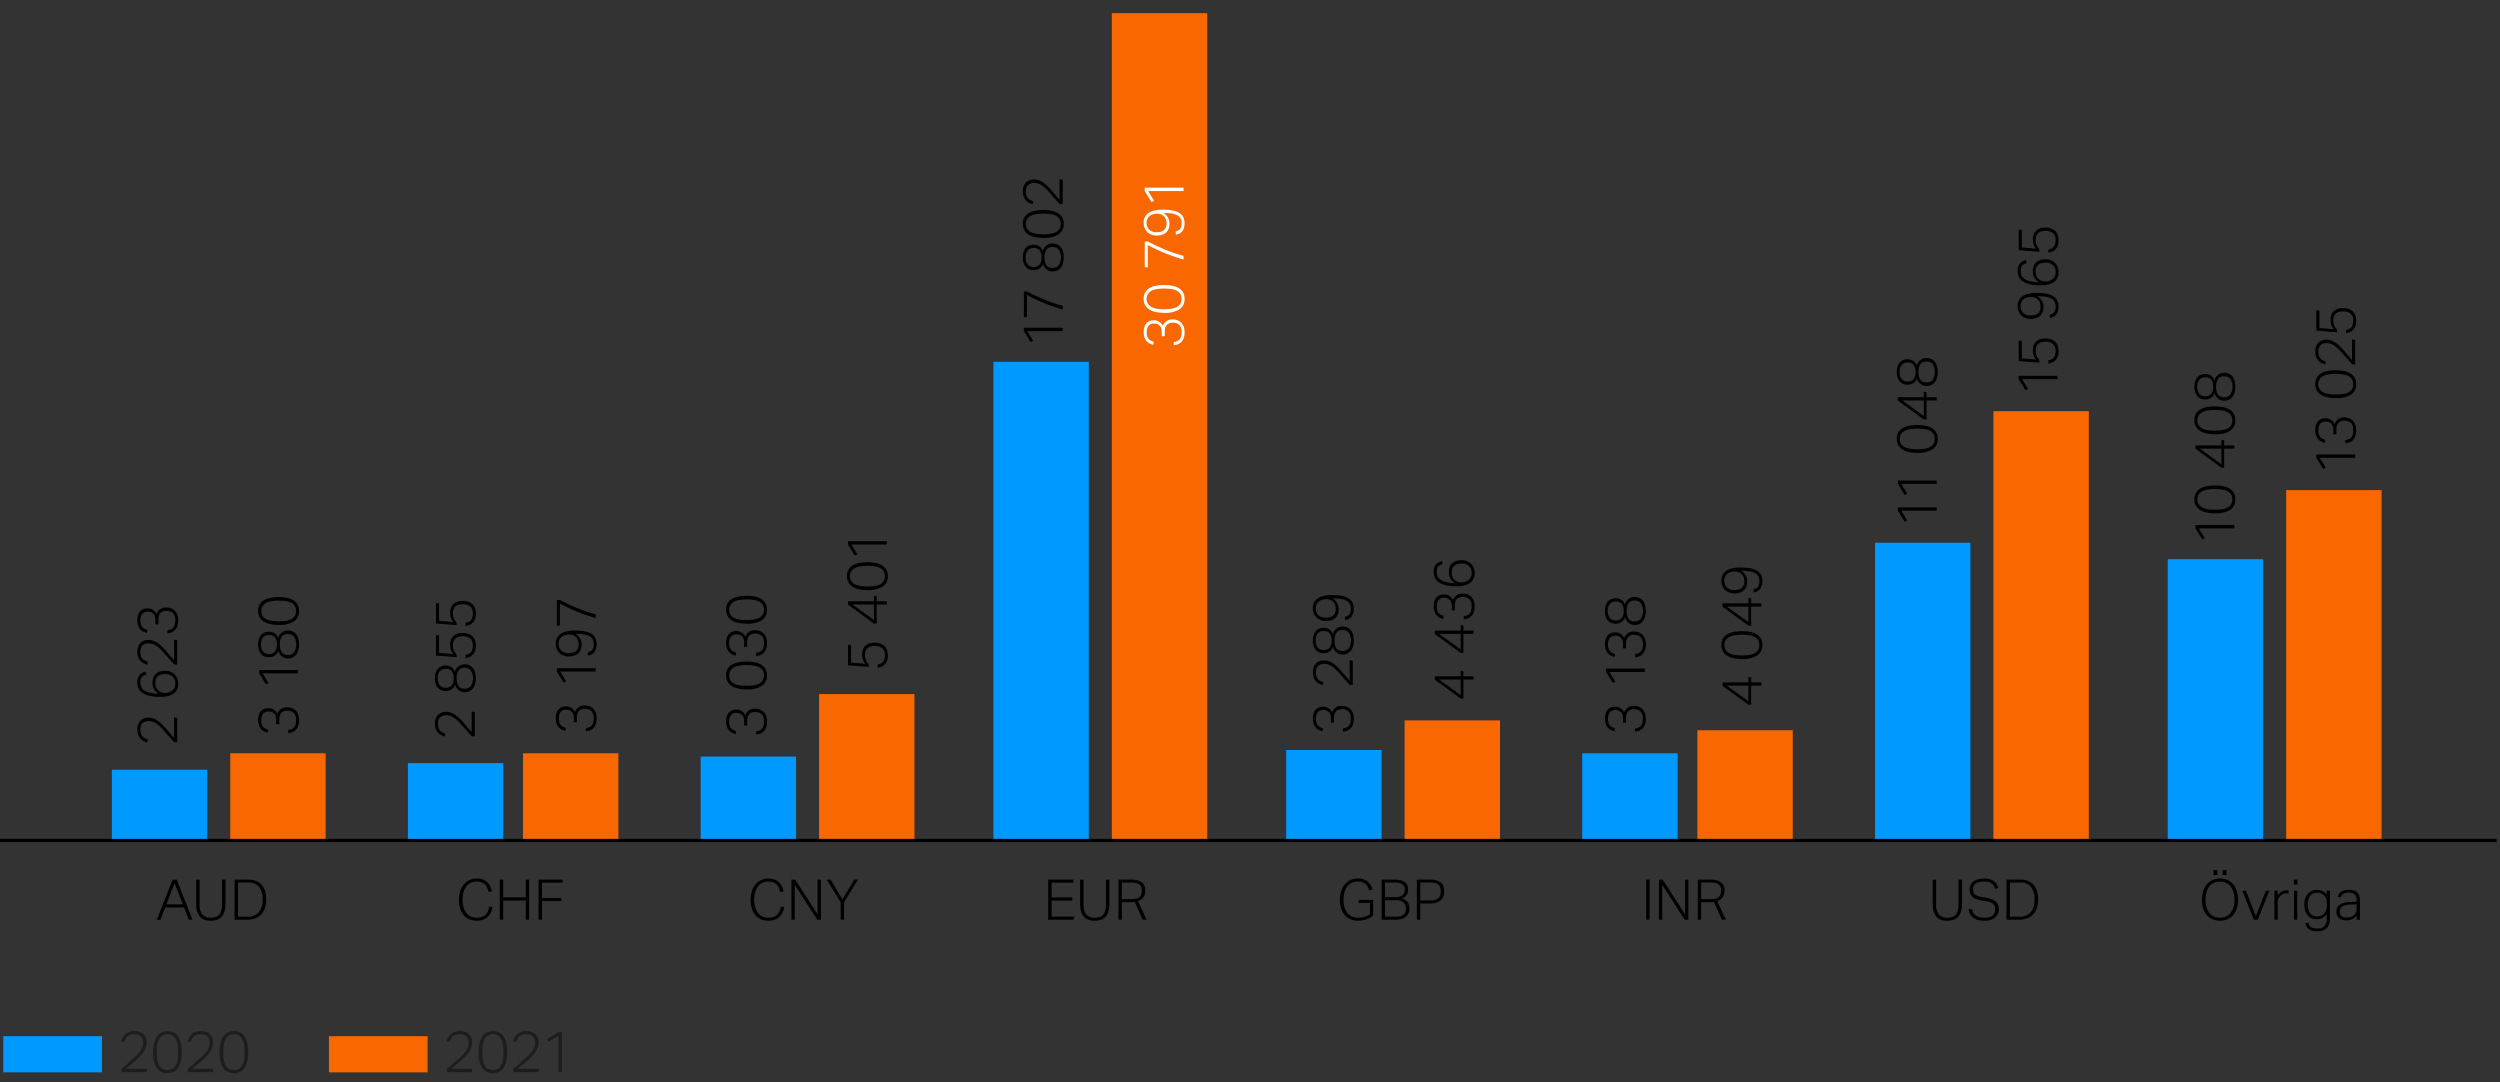 <svg xmlns="http://www.w3.org/2000/svg" width="760" height="329" viewBox="0 0 760 329"><rect x="0" y="0" width="760" height="329" fill="#333333" stroke="none"/><path fill="none" stroke="#000" stroke-miterlimit="10" d="M0 255.5h759"/><g fill="#1d1d1b"><path d="M36.904 324.977l1.41-1.256q.795-.711 1.6-1.414.893-.773 1.567-1.422a9.741 9.741 0 001.12-1.265 5.092 5.092 0 00.674-1.238 3.893 3.893 0 00.228-1.344 2.595 2.595 0 00-.683-1.967 2.706 2.706 0 00-1.943-.65 4.18 4.18 0 00-1.269.167 2.5 2.5 0 00-.866.466 2.308 2.308 0 00-.569.737 7.349 7.349 0 00-.394.966l-.927-.193a5.615 5.615 0 01.42-1.106 3.475 3.475 0 01.752-1.002 3.752 3.752 0 011.182-.72 4.683 4.683 0 011.724-.28 4.434 4.434 0 011.558.254 3.069 3.069 0 011.855 1.818 3.759 3.759 0 01.245 1.37 4.771 4.771 0 01-.245 1.545 5.703 5.703 0 01-.744 1.432 10.628 10.628 0 01-1.269 1.466q-.77.756-1.82 1.651-.543.457-1.138.975l-1.12.974h6.44l-.21.984h-7.578zM50.877 326.241a3.735 3.735 0 01-3.186-1.537 8.19 8.19 0 01-1.138-4.838 11.786 11.786 0 01.307-2.863 5.752 5.752 0 01.884-2.002 3.58 3.58 0 011.391-1.168 4.25 4.25 0 011.812-.378 4.177 4.177 0 011.811.378 3.422 3.422 0 011.348 1.168 5.966 5.966 0 01.849 2.002 12.125 12.125 0 01.297 2.863 12.004 12.004 0 01-.297 2.854 5.75 5.75 0 01-.858 1.984 3.473 3.473 0 01-1.374 1.16 4.336 4.336 0 01-1.846.377zm.035-.948a2.869 2.869 0 001.505-.37 2.782 2.782 0 00.997-1.062 5.27 5.27 0 00.552-1.703 15.755 15.755 0 000-4.567 5.378 5.378 0 00-.552-1.712 2.843 2.843 0 00-5.023 0 5.366 5.366 0 00-.551 1.712 15.76 15.76 0 000 4.567 5.26 5.26 0 00.551 1.703 2.756 2.756 0 001.007 1.063 2.915 2.915 0 001.514.369zM57.104 324.977l1.409-1.256q.796-.711 1.601-1.414.893-.773 1.567-1.422a9.742 9.742 0 001.12-1.265 5.092 5.092 0 00.674-1.238 3.893 3.893 0 00.227-1.344 2.595 2.595 0 00-.682-1.967 2.706 2.706 0 00-1.943-.65 4.18 4.18 0 00-1.269.167 2.5 2.5 0 00-.866.466 2.308 2.308 0 00-.57.737 7.351 7.351 0 00-.393.966l-.928-.193a5.615 5.615 0 01.42-1.106 3.475 3.475 0 01.753-1.002 3.752 3.752 0 011.182-.72 4.683 4.683 0 011.724-.28 4.434 4.434 0 011.557.254 3.069 3.069 0 011.856 1.818 3.759 3.759 0 01.245 1.37 4.77 4.77 0 01-.245 1.545 5.702 5.702 0 01-.744 1.432 10.627 10.627 0 01-1.27 1.466q-.77.756-1.82 1.651-.542.457-1.137.975l-1.12.974h6.44l-.21.984h-7.578zM71.076 326.241a3.735 3.735 0 01-3.185-1.537 8.19 8.19 0 01-1.138-4.838 11.785 11.785 0 01.306-2.863 5.752 5.752 0 01.884-2.002 3.58 3.58 0 011.392-1.168 4.25 4.25 0 011.811-.378 4.177 4.177 0 011.812.378 3.422 3.422 0 011.347 1.168 5.966 5.966 0 01.85 2.002 12.125 12.125 0 01.297 2.863 12.004 12.004 0 01-.298 2.854 5.75 5.75 0 01-.857 1.984 3.473 3.473 0 01-1.374 1.16 4.336 4.336 0 01-1.847.377zm.035-.948a2.869 2.869 0 001.505-.37 2.782 2.782 0 00.998-1.062 5.27 5.27 0 00.551-1.703 15.755 15.755 0 000-4.567 5.378 5.378 0 00-.55-1.712 2.843 2.843 0 00-5.024 0 5.366 5.366 0 00-.551 1.712 15.76 15.76 0 000 4.567 5.26 5.26 0 00.55 1.703 2.756 2.756 0 001.007 1.063 2.915 2.915 0 001.514.369z"/></g><path fill="#09f" d="M1 315h30v11H1z"/><g fill="#1d1d1b"><path d="M135.844 324.977l1.41-1.256q.795-.711 1.6-1.414.893-.773 1.567-1.422a9.741 9.741 0 001.12-1.265 5.091 5.091 0 00.674-1.238 3.893 3.893 0 00.228-1.344 2.595 2.595 0 00-.683-1.967 2.706 2.706 0 00-1.943-.65 4.18 4.18 0 00-1.269.167 2.5 2.5 0 00-.866.466 2.308 2.308 0 00-.569.737 7.35 7.35 0 00-.394.966l-.927-.193a5.615 5.615 0 01.42-1.106 3.475 3.475 0 01.752-1.002 3.752 3.752 0 011.182-.72 4.683 4.683 0 011.724-.28 4.434 4.434 0 011.558.254 3.069 3.069 0 011.855 1.818 3.759 3.759 0 01.245 1.37 4.77 4.77 0 01-.245 1.545 5.703 5.703 0 01-.744 1.432 10.627 10.627 0 01-1.269 1.466q-.77.756-1.82 1.651-.543.457-1.138.975l-1.12.974h6.44l-.21.984h-7.578zM149.817 326.241a3.735 3.735 0 01-3.186-1.537 8.19 8.19 0 01-1.138-4.838 11.786 11.786 0 01.307-2.863 5.752 5.752 0 01.884-2.002 3.58 3.58 0 011.391-1.168 4.25 4.25 0 011.812-.378 4.177 4.177 0 011.811.378 3.422 3.422 0 011.348 1.168 5.966 5.966 0 01.849 2.002 12.124 12.124 0 01.297 2.863 12.003 12.003 0 01-.297 2.854 5.749 5.749 0 01-.858 1.984 3.473 3.473 0 01-1.374 1.16 4.336 4.336 0 01-1.846.377zm.035-.948a2.869 2.869 0 001.505-.37 2.782 2.782 0 00.997-1.062 5.27 5.27 0 00.552-1.703 15.755 15.755 0 000-4.567 5.378 5.378 0 00-.552-1.712 2.843 2.843 0 00-5.023 0 5.366 5.366 0 00-.551 1.712 15.76 15.76 0 000 4.567 5.259 5.259 0 00.551 1.703 2.756 2.756 0 001.007 1.063 2.915 2.915 0 001.513.369zM156.044 324.977l1.409-1.256q.796-.711 1.601-1.414.893-.773 1.567-1.422a9.741 9.741 0 001.12-1.265 5.092 5.092 0 00.674-1.238 3.893 3.893 0 00.227-1.344 2.595 2.595 0 00-.682-1.967 2.706 2.706 0 00-1.943-.65 4.18 4.18 0 00-1.269.167 2.5 2.5 0 00-.866.466 2.308 2.308 0 00-.57.737 7.349 7.349 0 00-.393.966l-.928-.193a5.615 5.615 0 01.42-1.106 3.475 3.475 0 01.753-1.002 3.752 3.752 0 011.181-.72 4.683 4.683 0 011.724-.28 4.434 4.434 0 011.558.254 3.069 3.069 0 011.855 1.818 3.759 3.759 0 01.246 1.37 4.77 4.77 0 01-.246 1.545 5.702 5.702 0 01-.743 1.432 10.628 10.628 0 01-1.27 1.466q-.77.756-1.82 1.651-.542.457-1.137.975l-1.12.974h6.44l-.21.984h-7.578zM169.759 314.86l-3.028 1.844-.438-.79 3.466-2.125h1.05v12.136h-1.05z"/></g><path fill="#f86700" d="M100 315h30v11h-30zM695 149h29v106h-29zM606 125h29v130h-29zM516 222h29v33h-29zM427 219h29v36h-29zM338 4h29v251h-29zM249 211h29v44h-29zM159 229h29v26h-29zM70 229h29v26H70z"/><path fill="#09f" d="M659 170h29v85h-29zM570 165h29v90h-29zM481 229h29v26h-29zM391 228h29v27h-29zM302 110h29v145h-29zM213 230h29v25h-29zM124 232h29v23h-29zM34 234h29v21H34z"/><g fill="#010000"><path d="M149.721 275.68a5.894 5.894 0 01-.468 1.675 4.222 4.222 0 01-.946 1.334 4.314 4.314 0 01-1.448.889 6.058 6.058 0 01-4.148-.086 4.525 4.525 0 01-1.686-1.222 5.737 5.737 0 01-1.099-2 8.755 8.755 0 01-.392-2.744 8.32 8.32 0 01.426-2.777 5.985 5.985 0 011.15-2.018 4.816 4.816 0 011.687-1.23 5.086 5.086 0 012.052-.419 5.612 5.612 0 011.908.29 3.876 3.876 0 011.354.813 4.103 4.103 0 01.895 1.239 8.102 8.102 0 01.545 1.555l-.988.223a7.384 7.384 0 00-.469-1.351 3.3 3.3 0 00-.715-1.008 2.983 2.983 0 00-1.048-.633 4.36 4.36 0 00-1.482-.222 3.793 3.793 0 00-1.788.41 3.88 3.88 0 00-1.33 1.145 5.395 5.395 0 00-.834 1.744 7.962 7.962 0 00-.29 2.205 8.172 8.172 0 00.282 2.214 5.382 5.382 0 00.817 1.735 3.672 3.672 0 001.338 1.137 4.045 4.045 0 001.84.401 4.834 4.834 0 001.66-.248 2.938 2.938 0 001.108-.692 3.221 3.221 0 00.681-1.051 6.24 6.24 0 00.366-1.308zM151.927 267.39h1.04v5.402h6.865v-5.402h1.039v12.205h-1.04v-5.83h-6.865v5.83h-1.039zM163.72 267.39h7.309v.94h-6.27v4.632h5.878v.975h-5.877v5.658h-1.04z"/></g><g fill="#010000"><path d="M238.389 275.68a5.894 5.894 0 01-.469 1.675 4.222 4.222 0 01-.945 1.334 4.314 4.314 0 01-1.448.889 6.058 6.058 0 01-4.148-.086 4.525 4.525 0 01-1.687-1.222 5.737 5.737 0 01-1.098-2 8.756 8.756 0 01-.392-2.744 8.32 8.32 0 01.426-2.777 5.985 5.985 0 011.15-2.018 4.816 4.816 0 011.686-1.23 5.086 5.086 0 012.053-.419 5.612 5.612 0 011.908.29 3.876 3.876 0 011.354.813 4.103 4.103 0 01.894 1.239 8.102 8.102 0 01.545 1.555l-.988.223a7.384 7.384 0 00-.468-1.351 3.3 3.3 0 00-.715-1.008 2.983 2.983 0 00-1.048-.633 4.36 4.36 0 00-1.482-.222 3.793 3.793 0 00-1.789.41 3.88 3.88 0 00-1.329 1.145 5.395 5.395 0 00-.834 1.744 7.962 7.962 0 00-.29 2.205 8.172 8.172 0 00.281 2.214 5.382 5.382 0 00.818 1.735 3.672 3.672 0 001.337 1.137 4.045 4.045 0 001.84.401 4.834 4.834 0 001.66-.248 2.938 2.938 0 001.108-.692 3.221 3.221 0 00.682-1.051 6.24 6.24 0 00.366-1.308zM240.595 267.39h1.141l6.814 10.564V267.39h1.005v12.205h-1.124l-6.831-10.598v10.598h-1.005zM255.562 274.313l-4.26-6.923h1.227l3.56 6.034 3.63-6.034h1.09l-4.208 6.923v5.282h-1.04z"/></g><g fill="#010000"><path d="M318.655 267.39h7.649v.94h-6.61v4.479h6.27v.974h-6.27v4.855h6.9l-.239.957h-7.7zM328.355 267.39h1.039v7.436a5.059 5.059 0 00.8 3.11 3.122 3.122 0 002.641 1.043 4.12 4.12 0 001.576-.265 2.477 2.477 0 001.039-.786 3.332 3.332 0 00.58-1.3 8.102 8.102 0 00.178-1.802v-7.436h1.04v7.419a7.91 7.91 0 01-.299 2.316 4.04 4.04 0 01-.869 1.581 3.422 3.422 0 01-1.397.906 5.599 5.599 0 01-1.865.29 5.71 5.71 0 01-1.9-.29 3.378 3.378 0 01-1.396-.915 4.098 4.098 0 01-.869-1.607 8.152 8.152 0 01-.298-2.35zM340.024 267.39h3.816a6.734 6.734 0 012.155.29 3.604 3.604 0 011.328.753 2.392 2.392 0 01.665 1.06 4.217 4.217 0 01.179 1.213 3.632 3.632 0 01-.52 1.983 3.213 3.213 0 01-1.695 1.248l2.623 5.658h-1.21l-2.435-5.42q-.29.035-.596.06-.307.026-.648.026h-2.64v5.334h-1.022zm3.952 5.948a5.457 5.457 0 001.525-.18 2.323 2.323 0 00.962-.52 1.862 1.862 0 00.503-.821 3.783 3.783 0 00.144-1.094 3.277 3.277 0 00-.153-1.051 1.63 1.63 0 00-.537-.76 2.58 2.58 0 00-1.022-.462 7.035 7.035 0 00-1.61-.154h-2.742v5.042z"/></g><g fill="#010000"><path d="M412.987 273.56h4.464v4.718a4.751 4.751 0 01-.997.736 6.747 6.747 0 01-1.141.504 7.284 7.284 0 01-1.201.29 7.89 7.89 0 01-1.193.094 6.127 6.127 0 01-2.325-.419 4.665 4.665 0 01-1.755-1.23 5.488 5.488 0 01-1.107-2 8.878 8.878 0 01-.383-2.727 8.473 8.473 0 01.417-2.777 5.879 5.879 0 011.141-2.018 4.757 4.757 0 011.712-1.23 5.397 5.397 0 012.13-.419 4.112 4.112 0 014.446 3.333l-.971.223a5.471 5.471 0 00-.434-1.069 2.854 2.854 0 00-1.661-1.384 4.314 4.314 0 00-1.38-.197 4.064 4.064 0 00-1.865.41 3.811 3.811 0 00-1.355 1.145 5.27 5.27 0 00-.826 1.744 8.196 8.196 0 00-.281 2.205 8.41 8.41 0 00.272 2.214 4.972 4.972 0 00.835 1.735 3.799 3.799 0 001.406 1.137 4.568 4.568 0 001.984.401 6.885 6.885 0 001.9-.265 4.875 4.875 0 001.643-.812v-3.401h-3.475zM420.01 267.39h3.85a7.547 7.547 0 012.086.239 3.378 3.378 0 011.286.658 2.178 2.178 0 01.656.966 3.716 3.716 0 01.179 1.163 2.715 2.715 0 01-1.857 2.717 4.077 4.077 0 011.082.539 2.854 2.854 0 01.698.709 2.64 2.64 0 01.375.846 3.845 3.845 0 01.11.915 4.06 4.06 0 01-.22 1.35 2.687 2.687 0 01-.733 1.103 3.54 3.54 0 01-1.33.735 6.585 6.585 0 01-2.01.265h-4.173zm4.002 5.35a3.726 3.726 0 002.309-.573 2.038 2.038 0 00.724-1.7 1.895 1.895 0 00-.724-1.65 4.44 4.44 0 00-2.496-.521h-2.794v4.444zm.137 5.932a6.138 6.138 0 001.592-.172 2.507 2.507 0 00.988-.486 1.673 1.673 0 00.512-.77 3.336 3.336 0 00.144-1.017 2.376 2.376 0 00-.75-1.897 3.695 3.695 0 00-2.435-.65h-3.169v4.992zM430.734 267.39h3.918a7.065 7.065 0 012.181.282 3.386 3.386 0 011.337.76 2.556 2.556 0 01.673 1.12 4.826 4.826 0 01.188 1.36 5.199 5.199 0 01-.196 1.435 2.822 2.822 0 01-.69 1.196 3.392 3.392 0 01-1.346.812 6.68 6.68 0 01-2.18.3h-2.863v4.94h-1.022zm3.902 6.359a5.886 5.886 0 001.669-.197 2.503 2.503 0 001.022-.555 1.838 1.838 0 00.511-.872 4.533 4.533 0 00.136-1.163 4.02 4.02 0 00-.153-1.18 1.771 1.771 0 00-.537-.828 2.46 2.46 0 00-1.03-.496 6.896 6.896 0 00-1.636-.162h-2.862v5.453z"/></g><g fill="#010000"><path d="M500.437 267.39h1.039v12.205h-1.04zM504.312 267.39h1.141l6.814 10.564V267.39h1.005v12.205h-1.124l-6.83-10.598v10.598h-1.006zM516.122 267.39h3.816a6.734 6.734 0 012.155.29 3.604 3.604 0 011.329.753 2.392 2.392 0 01.664 1.06 4.221 4.221 0 01.179 1.213 3.633 3.633 0 01-.52 1.983 3.213 3.213 0 01-1.695 1.248l2.624 5.658h-1.21l-2.436-5.42q-.29.035-.596.06-.307.026-.647.026h-2.64v5.334h-1.023zm3.952 5.948a5.457 5.457 0 001.525-.18 2.324 2.324 0 00.963-.52 1.862 1.862 0 00.502-.821 3.78 3.78 0 00.145-1.094 3.279 3.279 0 00-.153-1.051 1.63 1.63 0 00-.537-.76 2.579 2.579 0 00-1.022-.462 7.036 7.036 0 00-1.61-.154h-2.743v5.042z"/></g><g fill="#010000"><path d="M587.54 267.39h1.038v7.436a5.059 5.059 0 00.8 3.11 3.122 3.122 0 002.641 1.043 4.12 4.12 0 001.576-.265 2.477 2.477 0 001.04-.786 3.33 3.33 0 00.578-1.3 8.103 8.103 0 00.18-1.802v-7.436h1.038v7.419a7.91 7.91 0 01-.298 2.316 4.04 4.04 0 01-.868 1.581 3.423 3.423 0 01-1.397.906 5.598 5.598 0 01-1.866.29 5.71 5.71 0 01-1.9-.29 3.378 3.378 0 01-1.396-.915 4.097 4.097 0 01-.869-1.607 8.15 8.15 0 01-.298-2.35zM599.493 276.398a2.937 2.937 0 001.175 1.975 6.084 6.084 0 004.216.401 2.563 2.563 0 00.963-.547 1.943 1.943 0 00.51-.803 3.071 3.071 0 00.154-.975 3.429 3.429 0 00-.094-.811 1.719 1.719 0 00-.357-.701 2.26 2.26 0 00-.758-.556 4.936 4.936 0 00-1.295-.376l-1.516-.256a10.086 10.086 0 01-1.576-.393 3.856 3.856 0 01-1.167-.624 2.446 2.446 0 01-.724-.966 3.625 3.625 0 01-.247-1.419 2.894 2.894 0 01.35-1.453 3.022 3.022 0 01.936-1.017 4.225 4.225 0 011.38-.598 6.954 6.954 0 011.678-.197 6.288 6.288 0 011.908.248 3.763 3.763 0 011.26.658 3.054 3.054 0 01.767.931 5.711 5.711 0 01.426 1.052l-.954.273a5.419 5.419 0 00-.4-.948 2.225 2.225 0 00-.614-.71 2.75 2.75 0 00-.962-.444 5.588 5.588 0 00-1.414-.154 5.814 5.814 0 00-1.567.18 2.86 2.86 0 00-1.022.495 1.797 1.797 0 00-.562.753 2.534 2.534 0 00-.17.931 2.948 2.948 0 00.118.889 1.5 1.5 0 00.41.65 2.352 2.352 0 00.774.461 6.98 6.98 0 001.218.325l1.721.308a8.271 8.271 0 011.593.444 3.553 3.553 0 011.115.692 2.58 2.58 0 01.656 1 3.976 3.976 0 01.213 1.367 3.277 3.277 0 01-.272 1.326 3.007 3.007 0 01-.81 1.085 4.015 4.015 0 01-1.337.735 5.808 5.808 0 01-1.873.273 8.402 8.402 0 01-1.832-.188 4.43 4.43 0 01-1.482-.607 3.41 3.41 0 01-1.048-1.085 3.851 3.851 0 01-.51-1.624zM609.972 267.39h4.106a6.762 6.762 0 012.3.367 4.402 4.402 0 011.729 1.111 5.012 5.012 0 011.09 1.872 8.307 8.307 0 01.383 2.667 8.19 8.19 0 01-.409 2.718 5.066 5.066 0 01-1.175 1.931 4.86 4.86 0 01-1.857 1.154 7.29 7.29 0 01-2.436.385h-3.73zm3.8 11.282a4.413 4.413 0 003.577-1.36 5.86 5.86 0 001.141-3.871 5.983 5.983 0 00-1.065-3.812 4.027 4.027 0 00-3.347-1.333h-3.066v10.376z"/></g><g fill="#010000"><path d="M52.498 267.39h1.227l4.804 12.205h-1.125l-1.465-3.727h-5.724l-1.448 3.727h-1.09zm3.066 7.521l-2.504-6.376-2.47 6.376zM59.64 267.39h1.04v7.436a5.059 5.059 0 00.8 3.11 3.122 3.122 0 002.641 1.043 4.12 4.12 0 001.576-.265 2.477 2.477 0 001.039-.786 3.332 3.332 0 00.58-1.3 8.103 8.103 0 00.178-1.802v-7.436h1.04v7.419a7.91 7.91 0 01-.299 2.316 4.04 4.04 0 01-.869 1.581 3.422 3.422 0 01-1.397.906 5.599 5.599 0 01-1.865.29 5.71 5.71 0 01-1.9-.29 3.378 3.378 0 01-1.396-.915 4.098 4.098 0 01-.869-1.607 8.152 8.152 0 01-.298-2.35zM71.31 267.39h4.105a6.762 6.762 0 012.3.367 4.402 4.402 0 011.729 1.111 5.014 5.014 0 011.09 1.872 8.31 8.31 0 01.384 2.667 8.19 8.19 0 01-.41 2.718 5.067 5.067 0 01-1.175 1.931 4.86 4.86 0 01-1.856 1.154 7.289 7.289 0 01-2.437.385h-3.73zm3.799 11.282a4.413 4.413 0 003.577-1.36 5.86 5.86 0 001.141-3.871 5.983 5.983 0 00-1.064-3.812 4.027 4.027 0 00-3.348-1.333H72.35v10.376z"/></g><g><g fill="#010000"><path d="M87.62 221.906a4.177 4.177 0 001.026-.273 2.04 2.04 0 00.752-.537 2.251 2.251 0 00.462-.894 5.029 5.029 0 00.154-1.346 2.86 2.86 0 00-.701-2.12 2.707 2.707 0 00-1.983-.69 2.892 2.892 0 00-1.128.195 1.917 1.917 0 00-.752.554 2.219 2.219 0 00-.42.843 4.167 4.167 0 00-.127 1.065v1.43h-.94v-1.43a2.463 2.463 0 00-.607-1.755 2.31 2.31 0 00-1.77-.647 1.933 1.933 0 00-1.632.699 3.082 3.082 0 00-.538 1.924 4.33 4.33 0 00.136 1.176 2.303 2.303 0 00.402.81 2.097 2.097 0 00.667.544 5.726 5.726 0 00.931.383l-.17.92a4.85 4.85 0 01-1.035-.374 3.18 3.18 0 01-1.615-1.832 5.549 5.549 0 01-.017-3.279 3.094 3.094 0 01.65-1.116 2.619 2.619 0 01.948-.647 3.116 3.116 0 011.154-.213 2.842 2.842 0 012.854 1.738 2.925 2.925 0 012.958-2.01 4.154 4.154 0 011.453.247 3.123 3.123 0 011.153.74 3.44 3.44 0 01.761 1.218 4.686 4.686 0 01.274 1.662 5.131 5.131 0 01-.308 1.916 3.29 3.29 0 01-.786 1.2 2.814 2.814 0 01-1.069.631 4.708 4.708 0 01-1.137.221zM79.843 204.7l1.795 2.947-.77.426L78.8 204.7v-1.021h11.812v1.021zM84.612 197.823a2.51 2.51 0 01-.333.724 2.675 2.675 0 01-.59.63 2.953 2.953 0 01-.838.452 3.253 3.253 0 01-1.094.17 3.612 3.612 0 01-1.29-.23 2.718 2.718 0 01-1.043-.698 3.371 3.371 0 01-.692-1.2 5.33 5.33 0 01-.257-1.755 5.271 5.271 0 01.257-1.738 3.376 3.376 0 01.692-1.201 2.724 2.724 0 011.043-.699 3.612 3.612 0 011.29-.23 3.185 3.185 0 011.086.17 2.985 2.985 0 01.82.444 2.273 2.273 0 01.564.63 3.016 3.016 0 01.317.716 3.697 3.697 0 01.29-.725 3.02 3.02 0 01.564-.758 3.172 3.172 0 01.872-.604 2.816 2.816 0 011.23-.247 3.54 3.54 0 011.394.264 2.885 2.885 0 011.077.792 3.682 3.682 0 01.7 1.329 7.079 7.079 0 010 3.713 3.773 3.773 0 01-.7 1.338 2.845 2.845 0 01-1.077.8 3.536 3.536 0 01-1.393.264 2.692 2.692 0 01-1.214-.255 3.181 3.181 0 01-.863-.614 2.887 2.887 0 01-.547-.766 3.427 3.427 0 01-.265-.716zm-2.855.988a2.26 2.26 0 001.804-.698 3.301 3.301 0 00.607-2.198 3.266 3.266 0 00-.607-2.189 2.274 2.274 0 00-1.804-.69 2.66 2.66 0 00-.931.162 2.036 2.036 0 00-.77.511 2.51 2.51 0 00-.53.895 3.885 3.885 0 00-.196 1.311 3.959 3.959 0 00.197 1.32 2.496 2.496 0 00.53.903 2.03 2.03 0 00.769.512 2.655 2.655 0 00.931.161zm5.761.29a2.402 2.402 0 001.838-.758 4.48 4.48 0 000-4.838 2.403 2.403 0 00-1.838-.758 2.96 2.96 0 00-1 .162 1.776 1.776 0 00-.77.536 2.691 2.691 0 00-.495.98 5.312 5.312 0 00-.18 1.49 5.382 5.382 0 00.18 1.508 2.688 2.688 0 00.496.98 1.772 1.772 0 00.769.536 2.955 2.955 0 001 .162zM90.92 185.761a3.635 3.635 0 01-1.496 3.1 7.974 7.974 0 01-4.71 1.108 11.46 11.46 0 01-2.786-.299 5.596 5.596 0 01-1.948-.86 3.488 3.488 0 01-1.137-1.354 4.14 4.14 0 01-.368-1.763 4.07 4.07 0 01.368-1.763 3.336 3.336 0 011.137-1.312 5.81 5.81 0 011.948-.826 13.51 13.51 0 015.564 0 5.604 5.604 0 011.932.834 3.385 3.385 0 011.128 1.338 4.224 4.224 0 01.368 1.797zm-.923-.034a2.793 2.793 0 00-.36-1.465 2.708 2.708 0 00-1.033-.971 5.135 5.135 0 00-1.659-.537 15.358 15.358 0 00-4.444 0 5.24 5.24 0 00-1.667.537 2.903 2.903 0 00-1.05 3.91 2.736 2.736 0 001.05.979 5.222 5.222 0 001.667.537 15.334 15.334 0 004.444 0 5.117 5.117 0 001.659-.537 2.682 2.682 0 001.034-.98 2.839 2.839 0 00.359-1.473z"/></g><g fill="#010000"><path d="M178.091 221.355a4.177 4.177 0 001.026-.273 2.04 2.04 0 00.752-.537 2.251 2.251 0 00.461-.894 5.029 5.029 0 00.154-1.345 2.86 2.86 0 00-.7-2.121 2.707 2.707 0 00-1.984-.69 2.892 2.892 0 00-1.128.195 1.917 1.917 0 00-.752.554 2.219 2.219 0 00-.419.843 4.167 4.167 0 00-.128 1.065v1.431h-.94v-1.43a2.463 2.463 0 00-.607-1.756 2.31 2.31 0 00-1.77-.647 1.933 1.933 0 00-1.632.699 3.082 3.082 0 00-.538 1.924 4.33 4.33 0 00.137 1.176 2.302 2.302 0 00.401.81 2.097 2.097 0 00.667.544 5.727 5.727 0 00.932.384l-.171.92a4.849 4.849 0 01-1.034-.375 3.18 3.18 0 01-1.616-1.832 5.549 5.549 0 01-.017-3.279 3.094 3.094 0 01.65-1.116 2.619 2.619 0 01.948-.647 3.116 3.116 0 011.154-.213 2.842 2.842 0 012.855 1.738 2.925 2.925 0 012.957-2.01 4.154 4.154 0 011.453.247 3.123 3.123 0 011.154.74 3.44 3.44 0 01.76 1.219 4.686 4.686 0 01.274 1.66 5.131 5.131 0 01-.308 1.917 3.29 3.29 0 01-.786 1.201 2.814 2.814 0 01-1.068.63 4.707 4.707 0 01-1.137.222zM170.313 204.15l1.795 2.947-.77.425-2.067-3.373v-1.021h11.811v1.021zM178.706 198.269a2.133 2.133 0 001.402-.818 2.942 2.942 0 00.393-1.635 3.175 3.175 0 00-.273-1.354 2.329 2.329 0 00-.915-.988 4.915 4.915 0 00-1.71-.597 15.115 15.115 0 00-2.657-.195 3.635 3.635 0 011.846 3.304 3.904 3.904 0 01-.325 1.687 2.986 2.986 0 01-.863 1.099 3.454 3.454 0 01-1.24.604 5.596 5.596 0 01-1.452.188 4.466 4.466 0 01-1.607-.281 3.517 3.517 0 01-2.069-2.02 4.222 4.222 0 01-.29-1.6 3.38 3.38 0 011.795-3.169 5.845 5.845 0 011.812-.622 11.542 11.542 0 012.017-.178q.684 0 1.461.034a12.389 12.389 0 011.53.161 7.625 7.625 0 011.445.392 4.15 4.15 0 011.222.716 3.254 3.254 0 01.846 1.141 4.646 4.646 0 01-.333 4.054 2.794 2.794 0 01-2.035 1.065zm-2.803-2.419a3.546 3.546 0 00-.18-1.133 2.504 2.504 0 00-1.47-1.567 3.403 3.403 0 00-1.307-.23 3.993 3.993 0 00-1.12.162 3.115 3.115 0 00-1 .494 2.499 2.499 0 00-.718.852 2.581 2.581 0 00-.273 1.218 2.766 2.766 0 00.82 2.138 3.147 3.147 0 002.222.758 5.208 5.208 0 001.171-.128 2.545 2.545 0 00.966-.435 2.106 2.106 0 00.65-.826 3.113 3.113 0 00.239-1.303zM181.082 187.898q-2.837-.834-5.538-1.916a50.354 50.354 0 01-5.333-2.513v6.763h-.94v-7.853h.94a57.836 57.836 0 005.316 2.504 46.195 46.195 0 005.555 1.874z"/></g><g fill="#010000"><path d="M266.815 202.026a4.052 4.052 0 00.992-.323 1.891 1.891 0 00.675-.554 2.354 2.354 0 00.393-.835 4.616 4.616 0 00.128-1.167 2.682 2.682 0 00-.76-2.027 3.309 3.309 0 00-2.368-.732 4.443 4.443 0 00-1.154.144 2.448 2.448 0 00-.931.469 2.183 2.183 0 00-.616.843 3.18 3.18 0 00-.222 1.252 4.17 4.17 0 00.265 1.55 3.368 3.368 0 00.846 1.21v.886l-6.273-.494v-6.2h.94v5.382l4.325.375a6.11 6.11 0 01-.419-.605 3.561 3.561 0 01-.3-.63 3.876 3.876 0 01-.179-.724 6.054 6.054 0 01-.06-.903 3.995 3.995 0 01.3-1.627 3.05 3.05 0 01.812-1.107 3.29 3.29 0 011.188-.639 4.963 4.963 0 011.444-.204 5.334 5.334 0 011.752.264 3.428 3.428 0 011.274.758 3.216 3.216 0 01.777 1.192 4.393 4.393 0 01.265 1.567 4.114 4.114 0 01-.794 2.717 3.356 3.356 0 01-2.3 1.116zM265.67 189.557l-7.88-5.74v-1.04h7.88v-1.686l.838.187v1.5h3.094v.987h-3.094v5.792zm0-5.792h-6.547l6.547 4.719zM269.91 175.178a3.635 3.635 0 01-1.496 3.1 7.974 7.974 0 01-4.71 1.107 11.46 11.46 0 01-2.786-.298 5.596 5.596 0 01-1.949-.86 3.488 3.488 0 01-1.136-1.354 4.14 4.14 0 01-.368-1.763 4.07 4.07 0 01.368-1.764 3.336 3.336 0 011.136-1.311 5.81 5.81 0 011.949-.827 13.51 13.51 0 015.564 0 5.604 5.604 0 011.932.835 3.385 3.385 0 011.128 1.338 4.224 4.224 0 01.367 1.797zm-.924-.034a2.793 2.793 0 00-.359-1.465 2.708 2.708 0 00-1.034-.971 5.135 5.135 0 00-1.658-.537 15.358 15.358 0 00-4.444 0 5.24 5.24 0 00-1.667.537 2.767 2.767 0 000 4.889 5.222 5.222 0 001.667.536 15.334 15.334 0 004.444 0 5.117 5.117 0 001.658-.536 2.682 2.682 0 001.034-.98 2.839 2.839 0 00.36-1.473zM258.833 165.541l1.794 2.947-.769.426-2.068-3.373v-1.022h11.812v1.022z"/></g><g fill="#fff"><path d="M356.813 103.978a4.2 4.2 0 001.026-.273 2.042 2.042 0 00.752-.537 2.255 2.255 0 00.461-.894 5.028 5.028 0 00.154-1.346 2.86 2.86 0 00-.7-2.12 2.707 2.707 0 00-1.984-.69 2.891 2.891 0 00-1.128.195 1.912 1.912 0 00-.752.554 2.215 2.215 0 00-.419.843 4.164 4.164 0 00-.128 1.065v1.43h-.94v-1.43a2.462 2.462 0 00-.607-1.754 2.308 2.308 0 00-1.769-.648 1.932 1.932 0 00-1.632.699 3.082 3.082 0 00-.539 1.925 4.327 4.327 0 00.137 1.175 2.299 2.299 0 00.402.809 2.095 2.095 0 00.666.545 5.726 5.726 0 00.932.383l-.171.92a4.837 4.837 0 01-1.034-.374 3.178 3.178 0 01-1.616-1.832 5.549 5.549 0 01-.017-3.28 3.094 3.094 0 01.65-1.115 2.618 2.618 0 01.948-.647 3.107 3.107 0 011.154-.213 2.843 2.843 0 012.855 1.737 2.925 2.925 0 012.957-2.01 4.154 4.154 0 011.453.247 3.124 3.124 0 011.154.741 3.437 3.437 0 01.76 1.218 4.685 4.685 0 01.274 1.661 5.133 5.133 0 01-.308 1.917 3.29 3.29 0 01-.786 1.2 2.814 2.814 0 01-1.068.631 4.72 4.72 0 01-1.137.222zM360.112 90.896a3.635 3.635 0 01-1.496 3.1 7.974 7.974 0 01-4.709 1.108 11.46 11.46 0 01-2.786-.298 5.596 5.596 0 01-1.949-.86 3.488 3.488 0 01-1.137-1.354 4.14 4.14 0 01-.367-1.764 4.07 4.07 0 01.367-1.763 3.336 3.336 0 011.137-1.312 5.81 5.81 0 011.949-.826 13.51 13.51 0 015.564 0 5.604 5.604 0 011.931.835 3.385 3.385 0 011.129 1.337 4.224 4.224 0 01.367 1.797zm-.923-.034a2.793 2.793 0 00-.359-1.465 2.708 2.708 0 00-1.034-.97 5.135 5.135 0 00-1.658-.537 15.358 15.358 0 00-4.444 0 5.24 5.24 0 00-1.667.536 2.767 2.767 0 000 4.89 5.222 5.222 0 001.667.536 15.334 15.334 0 004.444 0 5.117 5.117 0 001.658-.537 2.682 2.682 0 001.034-.98 2.839 2.839 0 00.36-1.473zM359.805 78.921q-2.838-.834-5.539-1.916a50.356 50.356 0 01-5.333-2.513v6.763h-.94v-7.853h.94a57.833 57.833 0 005.316 2.504 46.194 46.194 0 005.556 1.874zM357.428 70.323a2.133 2.133 0 001.402-.817 2.942 2.942 0 00.393-1.636 3.176 3.176 0 00-.273-1.354 2.329 2.329 0 00-.915-.988 4.915 4.915 0 00-1.71-.596 15.115 15.115 0 00-2.657-.196 3.635 3.635 0 011.846 3.305 3.904 3.904 0 01-.325 1.686 2.986 2.986 0 01-.863 1.1 3.454 3.454 0 01-1.24.604 5.596 5.596 0 01-1.452.187 4.466 4.466 0 01-1.607-.28 3.517 3.517 0 01-2.069-2.02 4.221 4.221 0 01-.29-1.6 3.38 3.38 0 011.795-3.17 5.844 5.844 0 011.812-.621 11.542 11.542 0 012.017-.179q.684 0 1.461.034a12.387 12.387 0 011.53.162 7.625 7.625 0 011.445.392 4.15 4.15 0 011.222.715 3.254 3.254 0 01.846 1.142 4.646 4.646 0 01-.333 4.054 2.794 2.794 0 01-2.035 1.065zm-2.803-2.419a3.546 3.546 0 00-.18-1.132 2.504 2.504 0 00-1.47-1.567 3.403 3.403 0 00-1.307-.23 3.993 3.993 0 00-1.12.161 3.115 3.115 0 00-1 .494 2.499 2.499 0 00-.718.852 2.581 2.581 0 00-.273 1.218 2.766 2.766 0 00.82 2.138 3.147 3.147 0 002.222.758 5.208 5.208 0 001.171-.128 2.545 2.545 0 00.966-.434 2.106 2.106 0 00.65-.826 3.113 3.113 0 00.24-1.303zM349.035 58.082l1.795 2.947-.769.426-2.068-3.373V57.06h11.812v1.022z"/></g><g fill="#010000"><path d="M444.047 212.375l-7.88-5.74v-1.04h7.88v-1.686l.838.188v1.499h3.094v.987h-3.094v5.792zm0-5.792H437.5l6.547 4.72zM444.047 198.492l-7.88-5.74v-1.04h7.88v-1.686l.838.187v1.5h3.094v.987h-3.094v5.792zm0-5.792H437.5l6.547 4.719zM444.987 187.326a4.199 4.199 0 001.026-.273 2.043 2.043 0 00.752-.536 2.258 2.258 0 00.462-.895 5.028 5.028 0 00.154-1.346 2.86 2.86 0 00-.701-2.12 2.706 2.706 0 00-1.983-.69 2.892 2.892 0 00-1.128.196 1.913 1.913 0 00-.752.553 2.215 2.215 0 00-.42.844 4.164 4.164 0 00-.127 1.064v1.431h-.94v-1.431a2.462 2.462 0 00-.607-1.754 2.308 2.308 0 00-1.77-.648 1.933 1.933 0 00-1.632.699 3.083 3.083 0 00-.539 1.925 4.326 4.326 0 00.137 1.175 2.298 2.298 0 00.402.809 2.095 2.095 0 00.667.545 5.72 5.72 0 00.931.383l-.17.92a4.839 4.839 0 01-1.035-.374 3.178 3.178 0 01-1.615-1.832 5.55 5.55 0 01-.017-3.279 3.094 3.094 0 01.65-1.116 2.618 2.618 0 01.948-.647 3.107 3.107 0 011.154-.213 2.843 2.843 0 012.854 1.738 2.925 2.925 0 012.958-2.01 4.152 4.152 0 011.453.247 3.124 3.124 0 011.153.74 3.438 3.438 0 01.761 1.219 4.686 4.686 0 01.274 1.66 5.134 5.134 0 01-.308 1.917 3.29 3.29 0 01-.786 1.2 2.813 2.813 0 01-1.069.631 4.719 4.719 0 01-1.137.222zM438.577 171.437a4.924 4.924 0 00-.837.366 1.935 1.935 0 00-.564.477 1.715 1.715 0 00-.317.673 4.072 4.072 0 00-.094.937 3.279 3.279 0 00.248 1.286 2.49 2.49 0 00.872 1.04 4.989 4.989 0 001.692.723 12.838 12.838 0 002.71.324 3.753 3.753 0 01-1.394-1.43 4.176 4.176 0 01-.435-1.96 4.013 4.013 0 01.316-1.678 2.902 2.902 0 01.855-1.107 3.463 3.463 0 011.239-.605 5.61 5.61 0 011.453-.187 4.465 4.465 0 011.607.28 3.61 3.61 0 011.256.793 3.543 3.543 0 01.812 1.243 4.357 4.357 0 01.29 1.619 3.71 3.71 0 01-.487 2.002 3.552 3.552 0 01-1.265 1.218 5.371 5.371 0 01-1.743.613 11.03 11.03 0 01-1.923.17 13.493 13.493 0 01-3.487-.375 6.22 6.22 0 01-2.154-.98 3.2 3.2 0 01-1.086-1.388 4.46 4.46 0 01-.299-1.601 3.383 3.383 0 01.667-2.3 3.514 3.514 0 011.846-1.039zm8.82 2.811a2.822 2.822 0 00-.82-2.155 3.105 3.105 0 00-2.222-.775 4.914 4.914 0 00-1.17.136 2.735 2.735 0 00-.975.443 2.076 2.076 0 00-.658.826 3.07 3.07 0 00-.24 1.287 3.63 3.63 0 00.188 1.158 2.707 2.707 0 00.582.988 2.66 2.66 0 001 .664 3.482 3.482 0 001.427.205 3.287 3.287 0 001.983-.75 2.513 2.513 0 00.658-.852 2.659 2.659 0 00.248-1.175z"/></g><g fill="#010000"><path d="M531.518 214.238l-7.88-5.74v-1.04h7.88v-1.686l.838.187v1.5h3.094v.987h-3.094v5.792zm0-5.792h-6.547l6.547 4.719zM535.757 196.13a3.635 3.635 0 01-1.495 3.1 7.974 7.974 0 01-4.71 1.108 11.46 11.46 0 01-2.786-.298 5.596 5.596 0 01-1.949-.86 3.488 3.488 0 01-1.137-1.355 4.142 4.142 0 01-.367-1.763 4.07 4.07 0 01.367-1.763 3.336 3.336 0 011.137-1.312 5.812 5.812 0 011.949-.826 13.51 13.51 0 015.564 0 5.604 5.604 0 011.932.835 3.386 3.386 0 011.128 1.337 4.225 4.225 0 01.367 1.797zm-.923-.034a2.792 2.792 0 00-.359-1.465 2.708 2.708 0 00-1.034-.97 5.136 5.136 0 00-1.658-.537 15.357 15.357 0 00-4.444 0 5.24 5.24 0 00-1.667.536 2.767 2.767 0 000 4.89 5.222 5.222 0 001.667.536 15.336 15.336 0 004.444 0 5.118 5.118 0 001.658-.537 2.682 2.682 0 001.034-.98 2.838 2.838 0 00.36-1.473zM531.518 190.2l-7.88-5.74v-1.04h7.88v-1.686l.838.187v1.5h3.094v.988h-3.094v5.791zm0-5.791h-6.547l6.547 4.718zM533.073 179.099a2.133 2.133 0 001.402-.818 2.942 2.942 0 00.393-1.635 3.175 3.175 0 00-.273-1.355 2.329 2.329 0 00-.915-.988 4.916 4.916 0 00-1.709-.596 15.114 15.114 0 00-2.658-.196 3.634 3.634 0 011.846 3.305 3.903 3.903 0 01-.325 1.686 2.985 2.985 0 01-.863 1.1 3.453 3.453 0 01-1.24.604 5.597 5.597 0 01-1.452.187 4.466 4.466 0 01-1.607-.28 3.517 3.517 0 01-2.068-2.02 4.221 4.221 0 01-.291-1.6 3.38 3.38 0 011.795-3.17 5.844 5.844 0 011.812-.621 11.54 11.54 0 012.017-.179q.684 0 1.461.034a12.391 12.391 0 011.53.162 7.627 7.627 0 011.445.392 4.15 4.15 0 011.222.715 3.253 3.253 0 01.846 1.142 4.645 4.645 0 01-.333 4.054 2.793 2.793 0 01-2.034 1.065zm-2.803-2.42a3.548 3.548 0 00-.18-1.132 2.504 2.504 0 00-1.47-1.567 3.404 3.404 0 00-1.307-.23 3.993 3.993 0 00-1.12.161 3.116 3.116 0 00-1 .495 2.5 2.5 0 00-.718.851 2.582 2.582 0 00-.273 1.218 2.766 2.766 0 00.82 2.138 3.147 3.147 0 002.223.758 5.208 5.208 0 001.17-.128 2.544 2.544 0 00.966-.434 2.106 2.106 0 00.65-.826 3.114 3.114 0 00.24-1.303z"/></g><g fill="#010000"><path d="M614.728 115.265l1.795 2.947-.769.426-2.068-3.373v-1.022h11.812v1.022zM622.711 109.536a4.055 4.055 0 00.992-.323 1.891 1.891 0 00.675-.554 2.357 2.357 0 00.393-.835 4.62 4.62 0 00.128-1.167 2.682 2.682 0 00-.76-2.027 3.308 3.308 0 00-2.368-.732 4.442 4.442 0 00-1.154.144 2.448 2.448 0 00-.931.469 2.181 2.181 0 00-.616.843 3.178 3.178 0 00-.222 1.252 4.167 4.167 0 00.265 1.55 3.368 3.368 0 00.846 1.21v.886l-6.273-.494v-6.2h.94v5.382l4.325.375a6.11 6.11 0 01-.42-.605 3.552 3.552 0 01-.298-.63 3.871 3.871 0 01-.18-.724 6.055 6.055 0 01-.06-.903 3.995 3.995 0 01.3-1.627 3.05 3.05 0 01.811-1.107 3.29 3.29 0 011.188-.639 4.963 4.963 0 011.445-.204 5.334 5.334 0 011.752.264 3.429 3.429 0 011.274.758 3.217 3.217 0 01.777 1.192 4.395 4.395 0 01.265 1.567 4.114 4.114 0 01-.795 2.717 3.356 3.356 0 01-2.299 1.116zM623.121 95.636a2.133 2.133 0 001.402-.818 2.942 2.942 0 00.393-1.635 3.175 3.175 0 00-.273-1.354 2.329 2.329 0 00-.915-.988 4.915 4.915 0 00-1.71-.597 15.114 15.114 0 00-2.657-.195 3.634 3.634 0 011.846 3.304 3.903 3.903 0 01-.325 1.687 2.985 2.985 0 01-.863 1.099 3.453 3.453 0 01-1.24.604 5.596 5.596 0 01-1.452.188 4.466 4.466 0 01-1.607-.281 3.517 3.517 0 01-2.069-2.02 4.222 4.222 0 01-.29-1.6 3.38 3.38 0 011.795-3.169 5.844 5.844 0 011.812-.622 11.54 11.54 0 012.017-.178q.684 0 1.461.034a12.39 12.39 0 011.53.161 7.626 7.626 0 011.445.392 4.15 4.15 0 011.222.716 3.253 3.253 0 01.846 1.141 4.645 4.645 0 01-.333 4.054 2.793 2.793 0 01-2.035 1.065zm-2.803-2.419a3.548 3.548 0 00-.18-1.133 2.504 2.504 0 00-1.47-1.567 3.404 3.404 0 00-1.307-.23 3.993 3.993 0 00-1.12.162 3.116 3.116 0 00-1 .494 2.5 2.5 0 00-.718.852 2.582 2.582 0 00-.273 1.218 2.766 2.766 0 00.82 2.138 3.147 3.147 0 002.222.758 5.207 5.207 0 001.171-.128 2.544 2.544 0 00.966-.435 2.107 2.107 0 00.65-.826 3.114 3.114 0 00.24-1.303zM616.096 79.96a4.923 4.923 0 00-.838.367 1.935 1.935 0 00-.564.477 1.716 1.716 0 00-.316.673 4.072 4.072 0 00-.094.936 3.279 3.279 0 00.248 1.286 2.49 2.49 0 00.872 1.04 4.989 4.989 0 001.692.724 12.839 12.839 0 002.71.323 3.753 3.753 0 01-1.394-1.43 4.176 4.176 0 01-.436-1.96 4.013 4.013 0 01.317-1.678 2.902 2.902 0 01.854-1.107 3.463 3.463 0 011.24-.605 5.61 5.61 0 011.453-.187 4.465 4.465 0 011.606.281 3.61 3.61 0 011.257.792 3.544 3.544 0 01.812 1.244 4.357 4.357 0 01.29 1.618 3.71 3.71 0 01-.487 2.002 3.552 3.552 0 01-1.265 1.218 5.371 5.371 0 01-1.743.613 11.03 11.03 0 01-1.923.17 13.493 13.493 0 01-3.488-.375 6.22 6.22 0 01-2.153-.98 3.2 3.2 0 01-1.086-1.387 4.46 4.46 0 01-.3-1.602 3.383 3.383 0 01.668-2.3 3.514 3.514 0 011.846-1.039zm8.82 2.811a2.822 2.822 0 00-.82-2.155 3.105 3.105 0 00-2.222-.775 4.914 4.914 0 00-1.171.136 2.735 2.735 0 00-.975.443 2.076 2.076 0 00-.658.827 3.07 3.07 0 00-.239 1.286 3.63 3.63 0 00.188 1.158 2.707 2.707 0 00.581.988 2.66 2.66 0 001 .664 3.482 3.482 0 001.428.205 3.287 3.287 0 001.982-.75 2.513 2.513 0 00.659-.851 2.659 2.659 0 00.247-1.176zM622.711 75.831a4.054 4.054 0 00.992-.324 1.891 1.891 0 00.675-.553 2.357 2.357 0 00.393-.835 4.62 4.62 0 00.128-1.167 2.682 2.682 0 00-.76-2.027 3.308 3.308 0 00-2.368-.733 4.442 4.442 0 00-1.154.145 2.448 2.448 0 00-.931.469 2.181 2.181 0 00-.616.843 3.178 3.178 0 00-.222 1.252 4.167 4.167 0 00.265 1.55 3.368 3.368 0 00.846 1.21v.886l-6.273-.494v-6.201h.94v5.383l4.325.375a6.11 6.11 0 01-.42-.605 3.552 3.552 0 01-.298-.63 3.87 3.87 0 01-.18-.724 6.055 6.055 0 01-.06-.903 3.995 3.995 0 01.3-1.627 3.05 3.05 0 01.811-1.108 3.29 3.29 0 011.188-.638 4.963 4.963 0 011.445-.205 5.334 5.334 0 011.752.264 3.429 3.429 0 011.274.758 3.217 3.217 0 01.777 1.193 4.394 4.394 0 01.265 1.567 4.114 4.114 0 01-.795 2.717 3.356 3.356 0 01-2.299 1.116z"/></g><g fill="#010000"><path d="M705.208 139.178l1.795 2.947-.77.426-2.068-3.373v-1.022h11.812v1.022zM712.985 133.78a4.2 4.2 0 001.026-.273 2.043 2.043 0 00.752-.536 2.258 2.258 0 00.462-.895 5.029 5.029 0 00.154-1.346 2.86 2.86 0 00-.701-2.12 2.706 2.706 0 00-1.983-.69 2.892 2.892 0 00-1.128.196 1.913 1.913 0 00-.753.553 2.215 2.215 0 00-.418.844 4.164 4.164 0 00-.129 1.064v1.431h-.94v-1.43a2.462 2.462 0 00-.607-1.755 2.308 2.308 0 00-1.769-.648 1.932 1.932 0 00-1.632.699 3.083 3.083 0 00-.539 1.925 4.327 4.327 0 00.137 1.175 2.298 2.298 0 00.402.81 2.094 2.094 0 00.666.544 5.72 5.72 0 00.932.384l-.17.92a4.838 4.838 0 01-1.035-.375 3.178 3.178 0 01-1.615-1.832 5.55 5.55 0 01-.018-3.279 3.094 3.094 0 01.65-1.116 2.618 2.618 0 01.949-.647 3.107 3.107 0 011.154-.213 2.843 2.843 0 012.854 1.738 2.925 2.925 0 012.958-2.01 4.152 4.152 0 011.452.247 3.124 3.124 0 011.154.74 3.438 3.438 0 01.761 1.219 4.686 4.686 0 01.274 1.66 5.135 5.135 0 01-.308 1.917 3.29 3.29 0 01-.787 1.201 2.813 2.813 0 01-1.068.63 4.719 4.719 0 01-1.137.222zM716.285 116.813a3.635 3.635 0 01-1.496 3.1 7.974 7.974 0 01-4.71 1.108 11.46 11.46 0 01-2.786-.298 5.597 5.597 0 01-1.949-.86 3.488 3.488 0 01-1.136-1.355 4.142 4.142 0 01-.368-1.763 4.07 4.07 0 01.368-1.763 3.336 3.336 0 011.136-1.312 5.811 5.811 0 011.95-.826 13.51 13.51 0 015.563 0 5.604 5.604 0 011.932.835 3.386 3.386 0 011.128 1.337 4.225 4.225 0 01.368 1.797zm-.924-.034a2.792 2.792 0 00-.359-1.465 2.708 2.708 0 00-1.034-.971 5.136 5.136 0 00-1.658-.537 15.358 15.358 0 00-4.444 0 5.24 5.24 0 00-1.667.537 2.767 2.767 0 000 4.89 5.222 5.222 0 001.667.536 15.336 15.336 0 004.444 0 5.118 5.118 0 001.658-.537 2.682 2.682 0 001.034-.98 2.838 2.838 0 00.36-1.473zM715.054 110.75q-.53-.596-1.222-1.37-.693-.776-1.377-1.56-.752-.868-1.384-1.524a9.428 9.428 0 00-1.23-1.09 4.936 4.936 0 00-1.206-.656 3.789 3.789 0 00-1.308-.222 2.526 2.526 0 00-1.914.664 2.636 2.636 0 00-.633 1.891 4.06 4.06 0 00.163 1.235 2.437 2.437 0 00.453.844 2.248 2.248 0 00.718.553 7.17 7.17 0 00.94.384l-.188.903a5.477 5.477 0 01-1.077-.41 3.377 3.377 0 01-.975-.732 3.643 3.643 0 01-.7-1.15 4.565 4.565 0 01-.274-1.678 4.324 4.324 0 01.248-1.516 2.99 2.99 0 011.77-1.806 3.66 3.66 0 011.333-.238 4.64 4.64 0 011.504.238 5.554 5.554 0 011.393.724 10.365 10.365 0 011.427 1.235q.735.75 1.607 1.772.445.528.949 1.107l.949 1.09v-6.268l.957.204v7.377zM713.19 100.305a4.055 4.055 0 00.992-.324 1.891 1.891 0 00.675-.554 2.358 2.358 0 00.393-.834 4.62 4.62 0 00.129-1.167 2.682 2.682 0 00-.761-2.027 3.308 3.308 0 00-2.368-.733 4.442 4.442 0 00-1.153.145 2.448 2.448 0 00-.932.468 2.181 2.181 0 00-.615.844 3.178 3.178 0 00-.223 1.252 4.167 4.167 0 00.265 1.55 3.368 3.368 0 00.846 1.21v.885l-6.273-.494v-6.2h.94v5.383l4.325.374a6.11 6.11 0 01-.419-.604 3.553 3.553 0 01-.3-.63 3.871 3.871 0 01-.179-.725 6.055 6.055 0 01-.06-.903 3.995 3.995 0 01.3-1.627 3.05 3.05 0 01.812-1.107 3.29 3.29 0 011.188-.639 4.963 4.963 0 011.444-.204 5.334 5.334 0 011.752.264 3.429 3.429 0 011.274.758 3.217 3.217 0 01.778 1.192 4.395 4.395 0 01.265 1.568 4.114 4.114 0 01-.795 2.717 3.356 3.356 0 01-2.3 1.115z"/></g><g fill="#010000"><path d="M52.952 225.636q-.53-.596-1.223-1.371-.692-.775-1.376-1.559-.752-.87-1.384-1.525a9.427 9.427 0 00-1.231-1.09 4.952 4.952 0 00-1.205-.656 3.788 3.788 0 00-1.308-.221 2.527 2.527 0 00-1.914.664 2.636 2.636 0 00-.633 1.891 4.06 4.06 0 00.163 1.235 2.442 2.442 0 00.453.843 2.248 2.248 0 00.718.554 7.135 7.135 0 00.94.383l-.188.903a5.487 5.487 0 01-1.077-.409 3.38 3.38 0 01-.974-.733 3.639 3.639 0 01-.701-1.149 4.567 4.567 0 01-.274-1.678 4.323 4.323 0 01.248-1.516 2.99 2.99 0 011.77-1.806 3.664 3.664 0 011.333-.238 4.646 4.646 0 011.504.238 5.547 5.547 0 011.393.724 10.37 10.37 0 011.427 1.235q.736.75 1.607 1.771.445.53.949 1.108l.949 1.09v-6.269l.957.205v7.376zM44.473 205.058a4.985 4.985 0 00-.837.366 1.941 1.941 0 00-.565.477 1.715 1.715 0 00-.316.673 4.078 4.078 0 00-.094.937 3.277 3.277 0 00.248 1.286 2.488 2.488 0 00.872 1.039 4.99 4.99 0 001.692.724 12.855 12.855 0 002.71.324 3.753 3.753 0 01-1.394-1.431 4.175 4.175 0 01-.436-1.96 4.012 4.012 0 01.317-1.677 2.904 2.904 0 01.854-1.108 3.473 3.473 0 011.24-.605 5.62 5.62 0 011.453-.187 4.47 4.47 0 011.606.281 3.612 3.612 0 011.257.793 3.54 3.54 0 01.812 1.243 4.353 4.353 0 01.29 1.619 3.707 3.707 0 01-.487 2.001 3.55 3.55 0 01-1.265 1.218 5.371 5.371 0 01-1.743.614 11.03 11.03 0 01-1.923.17 13.49 13.49 0 01-3.487-.375 6.219 6.219 0 01-2.154-.98 3.199 3.199 0 01-1.086-1.388 4.46 4.46 0 01-.299-1.601 3.384 3.384 0 01.667-2.3 3.515 3.515 0 011.846-1.04zm8.82 2.81a2.82 2.82 0 00-.82-2.154 3.105 3.105 0 00-2.222-.776 4.927 4.927 0 00-1.171.137 2.747 2.747 0 00-.974.443 2.08 2.08 0 00-.659.826 3.073 3.073 0 00-.239 1.286 3.632 3.632 0 00.188 1.159 2.705 2.705 0 00.581.987 2.661 2.661 0 001 .665 3.49 3.49 0 001.428.204 3.295 3.295 0 001.983-.749 2.516 2.516 0 00.658-.852 2.66 2.66 0 00.248-1.175zM52.952 202.012q-.53-.596-1.223-1.371-.692-.776-1.376-1.56-.752-.868-1.384-1.524a9.424 9.424 0 00-1.231-1.09 4.936 4.936 0 00-1.205-.656 3.788 3.788 0 00-1.308-.221 2.527 2.527 0 00-1.914.664 2.637 2.637 0 00-.633 1.89 4.06 4.06 0 00.163 1.236 2.44 2.44 0 00.453.843 2.248 2.248 0 00.718.554 7.169 7.169 0 00.94.383l-.188.903a5.473 5.473 0 01-1.077-.409 3.375 3.375 0 01-.974-.732 3.641 3.641 0 01-.701-1.15 4.565 4.565 0 01-.274-1.678 4.324 4.324 0 01.248-1.516 2.99 2.99 0 011.77-1.806 3.66 3.66 0 011.333-.239 4.64 4.64 0 011.504.239 5.554 5.554 0 011.393.724 10.373 10.373 0 011.427 1.235q.735.75 1.607 1.772.445.528.949 1.107l.949 1.09v-6.269l.957.205v7.376zM50.883 191.564a4.2 4.2 0 001.026-.272 2.042 2.042 0 00.752-.537 2.255 2.255 0 00.462-.894 5.028 5.028 0 00.153-1.346 2.86 2.86 0 00-.7-2.121 2.707 2.707 0 00-1.983-.69 2.891 2.891 0 00-1.128.196 1.912 1.912 0 00-.753.554 2.215 2.215 0 00-.418.843 4.164 4.164 0 00-.129 1.065v1.43h-.94v-1.43a2.462 2.462 0 00-.607-1.755 2.308 2.308 0 00-1.769-.647 1.932 1.932 0 00-1.632.698 3.082 3.082 0 00-.539 1.925 4.327 4.327 0 00.137 1.175 2.298 2.298 0 00.402.81 2.094 2.094 0 00.666.545 5.727 5.727 0 00.932.383l-.171.92a4.838 4.838 0 01-1.034-.375 3.178 3.178 0 01-1.616-1.831 5.549 5.549 0 01-.017-3.28 3.094 3.094 0 01.65-1.115 2.618 2.618 0 01.949-.647 3.107 3.107 0 011.154-.214 2.843 2.843 0 012.854 1.738 2.925 2.925 0 012.957-2.01 4.154 4.154 0 011.453.247 3.124 3.124 0 011.154.741 3.437 3.437 0 01.76 1.218 4.685 4.685 0 01.274 1.661 5.133 5.133 0 01-.307 1.917 3.29 3.29 0 01-.787 1.2 2.814 2.814 0 01-1.068.63 4.72 4.72 0 01-1.137.222z"/></g><g fill="#010000"><path d="M143.422 223.87q-.53-.596-1.222-1.37-.692-.775-1.376-1.56-.752-.868-1.385-1.524a9.427 9.427 0 00-1.23-1.09 4.952 4.952 0 00-1.206-.656 3.788 3.788 0 00-1.307-.221 2.527 2.527 0 00-1.915.664 2.636 2.636 0 00-.632 1.89 4.06 4.06 0 00.162 1.236 2.442 2.442 0 00.453.843 2.248 2.248 0 00.718.554 7.135 7.135 0 00.94.383l-.188.903a5.488 5.488 0 01-1.077-.409 3.38 3.38 0 01-.974-.733 3.639 3.639 0 01-.7-1.15 4.567 4.567 0 01-.274-1.677 4.323 4.323 0 01.248-1.516 2.99 2.99 0 011.769-1.806 3.664 3.664 0 011.333-.238 4.646 4.646 0 011.504.238 5.547 5.547 0 011.393.724 10.37 10.37 0 011.428 1.235q.735.75 1.607 1.771.444.53.948 1.108l.949 1.09v-6.269l.957.205v7.376zM138.345 208.097a2.505 2.505 0 01-.333.723 2.666 2.666 0 01-.59.63 2.941 2.941 0 01-.837.452 3.247 3.247 0 01-1.094.17 3.612 3.612 0 01-1.291-.23 2.722 2.722 0 01-1.043-.698 3.368 3.368 0 01-.692-1.2 5.33 5.33 0 01-.256-1.756 5.268 5.268 0 01.256-1.737 3.375 3.375 0 01.692-1.201 2.724 2.724 0 011.043-.699 3.612 3.612 0 011.29-.23 3.185 3.185 0 011.086.17 2.986 2.986 0 01.82.444 2.27 2.27 0 01.565.63 3.006 3.006 0 01.316.716 3.704 3.704 0 01.29-.724 3.02 3.02 0 01.565-.758 3.172 3.172 0 01.871-.605 2.816 2.816 0 011.231-.247 3.54 3.54 0 011.393.264 2.887 2.887 0 011.077.792 3.685 3.685 0 01.701 1.329 7.078 7.078 0 010 3.713 3.77 3.77 0 01-.7 1.338 2.85 2.85 0 01-1.078.8 3.545 3.545 0 01-1.393.264 2.692 2.692 0 01-1.214-.255 3.187 3.187 0 01-.863-.613 2.883 2.883 0 01-.547-.767 3.435 3.435 0 01-.265-.715zm-2.854.987a2.26 2.26 0 001.803-.698 3.302 3.302 0 00.607-2.198 3.266 3.266 0 00-.607-2.189 2.274 2.274 0 00-1.803-.69 2.655 2.655 0 00-.932.163 2.034 2.034 0 00-.77.51 2.514 2.514 0 00-.53.895 3.884 3.884 0 00-.196 1.311 3.958 3.958 0 00.197 1.32 2.494 2.494 0 00.53.904 2.03 2.03 0 00.769.51 2.655 2.655 0 00.932.162zm5.76.29a2.402 2.402 0 001.838-.758 4.479 4.479 0 000-4.838 2.402 2.402 0 00-1.838-.758 2.967 2.967 0 00-1 .162 1.777 1.777 0 00-.769.537 2.688 2.688 0 00-.496.98 5.31 5.31 0 00-.18 1.49 5.382 5.382 0 00.18 1.507 2.684 2.684 0 00.496.98 1.772 1.772 0 00.77.536 2.955 2.955 0 001 .162zM141.559 199.068a4.051 4.051 0 00.991-.324 1.891 1.891 0 00.676-.553 2.354 2.354 0 00.393-.835 4.616 4.616 0 00.128-1.167 2.682 2.682 0 00-.76-2.027 3.309 3.309 0 00-2.368-.733 4.444 4.444 0 00-1.154.145 2.449 2.449 0 00-.932.469 2.183 2.183 0 00-.615.843 3.18 3.18 0 00-.222 1.252 4.17 4.17 0 00.265 1.55 3.368 3.368 0 00.846 1.21v.886l-6.274-.494v-6.201h.94v5.383l4.325.375a6.111 6.111 0 01-.419-.605 3.56 3.56 0 01-.299-.63 3.876 3.876 0 01-.18-.724 6.054 6.054 0 01-.059-.903 3.995 3.995 0 01.3-1.627 3.05 3.05 0 01.811-1.107 3.29 3.29 0 011.188-.64 4.963 4.963 0 011.445-.204 5.334 5.334 0 011.752.264 3.428 3.428 0 011.273.758 3.216 3.216 0 01.778 1.193 4.393 4.393 0 01.265 1.567 4.114 4.114 0 01-.795 2.717 3.356 3.356 0 01-2.3 1.116zM141.559 189.326a4.051 4.051 0 00.991-.324 1.891 1.891 0 00.676-.554 2.354 2.354 0 00.393-.834 4.616 4.616 0 00.128-1.167 2.682 2.682 0 00-.76-2.027 3.309 3.309 0 00-2.368-.733 4.444 4.444 0 00-1.154.145 2.449 2.449 0 00-.932.468 2.183 2.183 0 00-.615.844 3.18 3.18 0 00-.222 1.252 4.17 4.17 0 00.265 1.55 3.368 3.368 0 00.846 1.21v.885l-6.274-.494v-6.2h.94v5.382l4.325.375a6.111 6.111 0 01-.419-.604 3.56 3.56 0 01-.299-.63 3.876 3.876 0 01-.18-.725 6.054 6.054 0 01-.059-.903 3.995 3.995 0 01.3-1.627 3.05 3.05 0 01.811-1.107 3.29 3.29 0 011.188-.639 4.963 4.963 0 011.445-.204 5.334 5.334 0 011.752.264 3.428 3.428 0 011.273.758 3.216 3.216 0 01.778 1.192 4.393 4.393 0 01.265 1.568 4.114 4.114 0 01-.795 2.717 3.356 3.356 0 01-2.3 1.115z"/></g><g fill="#010000"><path d="M229.873 222.322a4.177 4.177 0 001.026-.273 2.04 2.04 0 00.752-.537 2.251 2.251 0 00.461-.894 5.029 5.029 0 00.154-1.346 2.86 2.86 0 00-.7-2.12 2.707 2.707 0 00-1.983-.69 2.892 2.892 0 00-1.129.195 1.917 1.917 0 00-.752.554 2.219 2.219 0 00-.419.843 4.167 4.167 0 00-.128 1.065v1.43h-.94v-1.43a2.463 2.463 0 00-.607-1.755 2.31 2.31 0 00-1.769-.647 1.933 1.933 0 00-1.632.698 3.082 3.082 0 00-.539 1.925 4.331 4.331 0 00.137 1.176 2.303 2.303 0 00.402.81 2.097 2.097 0 00.666.544 5.726 5.726 0 00.932.383l-.171.92a4.85 4.85 0 01-1.034-.374 3.18 3.18 0 01-1.616-1.832 5.549 5.549 0 01-.017-3.279 3.094 3.094 0 01.65-1.116 2.619 2.619 0 01.948-.647 3.116 3.116 0 011.154-.213 2.842 2.842 0 012.855 1.738 2.925 2.925 0 012.957-2.01 4.154 4.154 0 011.453.246 3.123 3.123 0 011.154.741 3.44 3.44 0 01.76 1.218 4.686 4.686 0 01.274 1.662 5.132 5.132 0 01-.308 1.916 3.29 3.29 0 01-.786 1.2 2.814 2.814 0 01-1.068.631 4.707 4.707 0 01-1.137.221zM233.172 205.355a3.636 3.636 0 01-1.495 3.1 7.974 7.974 0 01-4.71 1.108 11.473 11.473 0 01-2.786-.298 5.605 5.605 0 01-1.949-.86 3.488 3.488 0 01-1.137-1.355 4.138 4.138 0 01-.367-1.763 4.072 4.072 0 01.367-1.764 3.335 3.335 0 011.137-1.311 5.81 5.81 0 011.949-.826 13.51 13.51 0 015.564 0 5.604 5.604 0 011.932.834 3.386 3.386 0 011.128 1.338 4.226 4.226 0 01.367 1.797zm-.923-.034a2.793 2.793 0 00-.359-1.465 2.708 2.708 0 00-1.034-.971 5.135 5.135 0 00-1.658-.537 15.358 15.358 0 00-4.444 0 5.24 5.24 0 00-1.667.537 2.903 2.903 0 00-1.051 3.91 2.735 2.735 0 001.05.979 5.222 5.222 0 001.668.537 15.358 15.358 0 004.444 0 5.117 5.117 0 001.658-.537 2.68 2.68 0 001.034-.98 2.838 2.838 0 00.36-1.473zM229.873 198.466a4.2 4.2 0 001.026-.273 2.042 2.042 0 00.752-.536 2.255 2.255 0 00.461-.895 5.028 5.028 0 00.154-1.345 2.86 2.86 0 00-.7-2.121 2.707 2.707 0 00-1.983-.69 2.891 2.891 0 00-1.129.196 1.912 1.912 0 00-.752.553 2.215 2.215 0 00-.419.844 4.164 4.164 0 00-.128 1.064v1.431h-.94v-1.43a2.462 2.462 0 00-.607-1.755 2.308 2.308 0 00-1.769-.648 1.932 1.932 0 00-1.632.699 3.082 3.082 0 00-.539 1.925 4.327 4.327 0 00.137 1.175 2.299 2.299 0 00.402.81 2.095 2.095 0 00.666.544 5.727 5.727 0 00.932.384l-.171.92a4.837 4.837 0 01-1.034-.375 3.178 3.178 0 01-1.616-1.831 5.549 5.549 0 01-.017-3.28 3.094 3.094 0 01.65-1.116 2.618 2.618 0 01.948-.647 3.107 3.107 0 011.154-.213 2.843 2.843 0 012.855 1.738 2.925 2.925 0 012.957-2.01 4.154 4.154 0 011.453.247 3.124 3.124 0 011.154.74 3.437 3.437 0 01.76 1.219 4.685 4.685 0 01.274 1.66 5.133 5.133 0 01-.308 1.917 3.29 3.29 0 01-.786 1.201 2.814 2.814 0 01-1.068.63 4.72 4.72 0 01-1.137.222zM233.172 185.385a3.635 3.635 0 01-1.495 3.1 7.974 7.974 0 01-4.71 1.108 11.46 11.46 0 01-2.786-.299 5.596 5.596 0 01-1.949-.86 3.488 3.488 0 01-1.137-1.354 4.14 4.14 0 01-.367-1.763 4.07 4.07 0 01.367-1.764 3.336 3.336 0 011.137-1.311 5.81 5.81 0 011.949-.826 13.51 13.51 0 015.564 0 5.604 5.604 0 011.932.834 3.385 3.385 0 011.128 1.338 4.224 4.224 0 01.367 1.797zm-.923-.034a2.793 2.793 0 00-.359-1.465 2.708 2.708 0 00-1.034-.971 5.135 5.135 0 00-1.658-.537 15.358 15.358 0 00-4.444 0 5.24 5.24 0 00-1.667.537 2.903 2.903 0 00-1.051 3.91 2.736 2.736 0 001.05.979 5.222 5.222 0 001.668.536 15.334 15.334 0 004.444 0 5.117 5.117 0 001.658-.536 2.682 2.682 0 001.034-.98 2.839 2.839 0 00.36-1.473z"/></g><g fill="#010000"><path d="M312.298 100.656l1.795 2.947-.77.426-2.068-3.373v-1.022h11.812v1.022zM323.067 94.1q-2.837-.834-5.538-1.916a50.355 50.355 0 01-5.333-2.512v6.763h-.94V88.58h.94a57.832 57.832 0 005.316 2.504 46.194 46.194 0 005.555 1.874zM317.067 80.166a2.51 2.51 0 01-.333.724 2.675 2.675 0 01-.59.63 2.953 2.953 0 01-.837.452 3.253 3.253 0 01-1.094.17 3.612 3.612 0 01-1.29-.23 2.718 2.718 0 01-1.044-.698 3.372 3.372 0 01-.692-1.2 5.33 5.33 0 01-.256-1.755 5.271 5.271 0 01.256-1.738 3.376 3.376 0 01.692-1.201 2.724 2.724 0 011.043-.699 3.612 3.612 0 011.29-.23 3.185 3.185 0 011.086.17 2.985 2.985 0 01.82.444 2.272 2.272 0 01.565.63 3.016 3.016 0 01.316.716 3.697 3.697 0 01.29-.725 3.02 3.02 0 01.565-.758 3.172 3.172 0 01.871-.604 2.816 2.816 0 011.231-.247 3.54 3.54 0 011.393.264 2.885 2.885 0 011.077.792 3.682 3.682 0 01.701 1.329 7.079 7.079 0 010 3.713 3.773 3.773 0 01-.7 1.338 2.845 2.845 0 01-1.078.8 3.536 3.536 0 01-1.393.264 2.692 2.692 0 01-1.213-.255 3.182 3.182 0 01-.864-.614 2.887 2.887 0 01-.547-.766 3.427 3.427 0 01-.265-.716zm-2.854.988a2.26 2.26 0 001.803-.698 3.301 3.301 0 00.607-2.198 3.266 3.266 0 00-.607-2.189 2.274 2.274 0 00-1.803-.69 2.66 2.66 0 00-.932.162 2.035 2.035 0 00-.77.511 2.51 2.51 0 00-.53.895 3.885 3.885 0 00-.196 1.311 3.959 3.959 0 00.197 1.32 2.496 2.496 0 00.53.903 2.03 2.03 0 00.77.512 2.655 2.655 0 00.93.161zm5.76.29a2.402 2.402 0 001.838-.758 4.48 4.48 0 000-4.838 2.403 2.403 0 00-1.838-.758 2.96 2.96 0 00-1 .162 1.776 1.776 0 00-.769.536 2.691 2.691 0 00-.496.98 5.312 5.312 0 00-.18 1.49 5.382 5.382 0 00.18 1.508 2.688 2.688 0 00.496.98 1.772 1.772 0 00.77.536 2.955 2.955 0 001 .162zM323.375 68.104a3.635 3.635 0 01-1.496 3.1 7.974 7.974 0 01-4.71 1.108 11.46 11.46 0 01-2.785-.299 5.595 5.595 0 01-1.95-.86 3.488 3.488 0 01-1.136-1.354 4.14 4.14 0 01-.367-1.763 4.07 4.07 0 01.367-1.764 3.336 3.336 0 011.137-1.311 5.81 5.81 0 011.949-.826 13.51 13.51 0 015.564 0 5.604 5.604 0 011.931.834 3.385 3.385 0 011.129 1.338 4.224 4.224 0 01.367 1.797zm-.923-.034a2.793 2.793 0 00-.359-1.465 2.708 2.708 0 00-1.034-.971 5.135 5.135 0 00-1.658-.537 15.358 15.358 0 00-4.445 0 5.24 5.24 0 00-1.666.537 2.767 2.767 0 000 4.889 5.222 5.222 0 001.666.536 15.335 15.335 0 004.445 0 5.118 5.118 0 001.658-.536 2.682 2.682 0 001.034-.98 2.839 2.839 0 00.359-1.473zM322.144 62.041l-1.222-1.371q-.692-.775-1.376-1.559-.752-.869-1.385-1.525a9.423 9.423 0 00-1.23-1.09 4.936 4.936 0 00-1.205-.656 3.788 3.788 0 00-1.308-.221 2.527 2.527 0 00-1.915.664 2.637 2.637 0 00-.632 1.891 4.06 4.06 0 00.162 1.235 2.44 2.44 0 00.453.843 2.248 2.248 0 00.718.554 7.168 7.168 0 00.94.383l-.188.903a5.474 5.474 0 01-1.077-.409 3.375 3.375 0 01-.974-.732 3.641 3.641 0 01-.7-1.15 4.565 4.565 0 01-.274-1.678 4.324 4.324 0 01.248-1.516 2.99 2.99 0 011.769-1.806 3.66 3.66 0 011.333-.238 4.64 4.64 0 011.504.238 5.554 5.554 0 011.394.724 10.373 10.373 0 011.427 1.235q.735.75 1.607 1.772.444.528.948 1.107l.95 1.09V54.46l.956.205v7.376z"/></g><g fill="#010000"><path d="M408.252 221.457a4.176 4.176 0 001.026-.273 2.04 2.04 0 00.752-.537 2.253 2.253 0 00.462-.894 5.029 5.029 0 00.154-1.345 2.86 2.86 0 00-.701-2.121 2.706 2.706 0 00-1.983-.69 2.892 2.892 0 00-1.129.195 1.917 1.917 0 00-.752.554 2.219 2.219 0 00-.418.843 4.167 4.167 0 00-.129 1.065v1.431h-.94v-1.43a2.463 2.463 0 00-.607-1.756 2.31 2.31 0 00-1.769-.647 1.933 1.933 0 00-1.632.699 3.083 3.083 0 00-.539 1.925 4.33 4.33 0 00.137 1.175 2.303 2.303 0 00.402.81 2.097 2.097 0 00.666.544 5.72 5.72 0 00.932.384l-.17.92a4.85 4.85 0 01-1.035-.375 3.18 3.18 0 01-1.615-1.832 5.55 5.55 0 01-.018-3.279 3.094 3.094 0 01.65-1.116 2.619 2.619 0 01.949-.647 3.116 3.116 0 011.154-.213 2.842 2.842 0 012.854 1.738 2.925 2.925 0 012.958-2.01 4.152 4.152 0 011.452.247 3.124 3.124 0 011.154.74 3.44 3.44 0 01.761 1.219 4.687 4.687 0 01.274 1.66 5.133 5.133 0 01-.308 1.917 3.288 3.288 0 01-.787 1.201 2.813 2.813 0 01-1.068.63 4.706 4.706 0 01-1.137.222zM410.32 208.238q-.529-.596-1.221-1.371-.693-.776-1.377-1.56-.752-.868-1.384-1.524a9.428 9.428 0 00-1.23-1.09 4.936 4.936 0 00-1.206-.656 3.789 3.789 0 00-1.308-.221 2.526 2.526 0 00-1.914.664 2.637 2.637 0 00-.633 1.891 4.058 4.058 0 00.163 1.235 2.434 2.434 0 00.453.843 2.248 2.248 0 00.718.554 7.138 7.138 0 00.94.383l-.188.903a5.49 5.49 0 01-1.077-.409 3.383 3.383 0 01-.975-.733 3.64 3.64 0 01-.7-1.149 4.567 4.567 0 01-.274-1.678 4.323 4.323 0 01.248-1.516 2.99 2.99 0 011.77-1.806 3.66 3.66 0 011.333-.238 4.64 4.64 0 011.504.238 5.555 5.555 0 011.393.724 10.365 10.365 0 011.427 1.235q.735.75 1.607 1.772.445.528.949 1.107l.948 1.09v-6.269l.958.205v7.376zM405.244 196.613a2.51 2.51 0 01-.333.724 2.677 2.677 0 01-.59.63 2.953 2.953 0 01-.838.452 3.253 3.253 0 01-1.094.17 3.612 3.612 0 01-1.29-.23 2.719 2.719 0 01-1.043-.698 3.371 3.371 0 01-.692-1.201 5.33 5.33 0 01-.257-1.755 5.273 5.273 0 01.257-1.738 3.375 3.375 0 01.692-1.2 2.725 2.725 0 011.042-.699 3.612 3.612 0 011.291-.23 3.185 3.185 0 011.086.17 2.986 2.986 0 01.82.443 2.275 2.275 0 01.564.63 3.015 3.015 0 01.316.716 3.71 3.71 0 01.291-.724 3.018 3.018 0 01.564-.758 3.17 3.17 0 01.872-.605 2.815 2.815 0 011.23-.247 3.541 3.541 0 011.394.265 2.886 2.886 0 011.077.792 3.683 3.683 0 01.7 1.328 7.077 7.077 0 010 3.714 3.773 3.773 0 01-.7 1.337 2.845 2.845 0 01-1.077.8 3.537 3.537 0 01-1.393.265 2.691 2.691 0 01-1.214-.256 3.18 3.18 0 01-.863-.613 2.888 2.888 0 01-.547-.766 3.435 3.435 0 01-.265-.716zm-2.855.988a2.259 2.259 0 001.803-.698 3.3 3.3 0 00.607-2.198 3.266 3.266 0 00-.606-2.189 2.274 2.274 0 00-1.804-.69 2.66 2.66 0 00-.931.162 2.035 2.035 0 00-.77.511 2.507 2.507 0 00-.53.894 3.882 3.882 0 00-.196 1.312 3.956 3.956 0 00.196 1.32 2.494 2.494 0 00.53.903 2.03 2.03 0 00.77.511 2.655 2.655 0 00.931.162zm5.76.29a2.402 2.402 0 001.838-.758 4.48 4.48 0 000-4.838 2.403 2.403 0 00-1.837-.758 2.96 2.96 0 00-1 .161 1.776 1.776 0 00-.77.537 2.689 2.689 0 00-.495.98 5.307 5.307 0 00-.18 1.49 5.377 5.377 0 00.18 1.508 2.684 2.684 0 00.496.98 1.772 1.772 0 00.769.536 2.955 2.955 0 001 .162zM408.868 187.496a2.133 2.133 0 001.401-.818 2.942 2.942 0 00.394-1.635 3.175 3.175 0 00-.274-1.354 2.329 2.329 0 00-.914-.988 4.916 4.916 0 00-1.71-.596 15.114 15.114 0 00-2.658-.196 3.634 3.634 0 011.846 3.304 3.903 3.903 0 01-.325 1.687 2.985 2.985 0 01-.863 1.099 3.453 3.453 0 01-1.24.605 5.597 5.597 0 01-1.452.187 4.466 4.466 0 01-1.607-.281 3.517 3.517 0 01-2.068-2.019 4.221 4.221 0 01-.29-1.601 3.38 3.38 0 011.794-3.169 5.844 5.844 0 011.812-.622 11.54 11.54 0 012.017-.178q.684 0 1.462.034a12.39 12.39 0 011.53.161 7.627 7.627 0 011.444.392 4.15 4.15 0 011.222.716 3.253 3.253 0 01.846 1.141 4.645 4.645 0 01-.333 4.054 2.793 2.793 0 01-2.034 1.065zm-2.804-2.419a3.548 3.548 0 00-.18-1.133 2.504 2.504 0 00-1.47-1.567 3.404 3.404 0 00-1.307-.23 3.993 3.993 0 00-1.12.162 3.116 3.116 0 00-1 .494 2.5 2.5 0 00-.717.852 2.582 2.582 0 00-.274 1.218 2.766 2.766 0 00.82 2.138 3.147 3.147 0 002.223.758 5.207 5.207 0 001.17-.128 2.544 2.544 0 00.966-.434 2.106 2.106 0 00.65-.827 3.114 3.114 0 00.24-1.303z"/></g><g fill="#010000"><path d="M497.04 221.463a4.176 4.176 0 001.025-.273 2.04 2.04 0 00.752-.536 2.253 2.253 0 00.462-.894 5.03 5.03 0 00.153-1.346 2.86 2.86 0 00-.7-2.121 2.706 2.706 0 00-1.983-.69 2.892 2.892 0 00-1.129.196 1.917 1.917 0 00-.752.554 2.219 2.219 0 00-.418.843 4.167 4.167 0 00-.129 1.065v1.43h-.94v-1.43a2.463 2.463 0 00-.607-1.755 2.31 2.31 0 00-1.769-.647 1.933 1.933 0 00-1.632.698 3.083 3.083 0 00-.539 1.925 4.33 4.33 0 00.137 1.176 2.303 2.303 0 00.402.809 2.097 2.097 0 00.666.545 5.72 5.72 0 00.932.383l-.17.92a4.85 4.85 0 01-1.035-.375 3.18 3.18 0 01-1.615-1.831 5.55 5.55 0 01-.018-3.28 3.094 3.094 0 01.65-1.115 2.619 2.619 0 01.949-.648 3.116 3.116 0 011.154-.213 2.842 2.842 0 012.854 1.738 2.925 2.925 0 012.958-2.01 4.152 4.152 0 011.452.247 3.124 3.124 0 011.154.74 3.441 3.441 0 01.761 1.22 4.687 4.687 0 01.274 1.66 5.133 5.133 0 01-.308 1.916 3.288 3.288 0 01-.787 1.201 2.813 2.813 0 01-1.068.63 4.706 4.706 0 01-1.137.222zM489.262 204.258l1.795 2.947-.77.426-2.068-3.373v-1.022h11.812v1.022zM497.04 198.86a4.199 4.199 0 001.025-.273 2.044 2.044 0 00.752-.536 2.258 2.258 0 00.462-.895 5.028 5.028 0 00.153-1.346 2.86 2.86 0 00-.7-2.12 2.706 2.706 0 00-1.983-.69 2.892 2.892 0 00-1.129.196 1.912 1.912 0 00-.752.553 2.215 2.215 0 00-.418.844 4.165 4.165 0 00-.129 1.064v1.431h-.94v-1.431a2.462 2.462 0 00-.607-1.754 2.308 2.308 0 00-1.769-.648 1.933 1.933 0 00-1.632.699 3.083 3.083 0 00-.539 1.925 4.327 4.327 0 00.137 1.175 2.298 2.298 0 00.402.809 2.094 2.094 0 00.666.545 5.72 5.72 0 00.932.383l-.17.92a4.839 4.839 0 01-1.035-.374 3.178 3.178 0 01-1.615-1.832 5.55 5.55 0 01-.018-3.279 3.094 3.094 0 01.65-1.116 2.618 2.618 0 01.949-.647 3.107 3.107 0 011.154-.213 2.843 2.843 0 012.854 1.738 2.925 2.925 0 012.958-2.01 4.152 4.152 0 011.452.247 3.124 3.124 0 011.154.74 3.438 3.438 0 01.761 1.219 4.686 4.686 0 01.274 1.66 5.135 5.135 0 01-.308 1.917 3.29 3.29 0 01-.787 1.2 2.813 2.813 0 01-1.068.631 4.718 4.718 0 01-1.137.222zM494.03 187.635a2.51 2.51 0 01-.332.724 2.677 2.677 0 01-.59.63 2.953 2.953 0 01-.838.452 3.253 3.253 0 01-1.094.17 3.612 3.612 0 01-1.29-.23 2.719 2.719 0 01-1.043-.698 3.372 3.372 0 01-.693-1.2 5.331 5.331 0 01-.256-1.755 5.273 5.273 0 01.256-1.738 3.376 3.376 0 01.693-1.201 2.725 2.725 0 011.042-.699 3.612 3.612 0 011.291-.23 3.185 3.185 0 011.086.17 2.987 2.987 0 01.82.444 2.275 2.275 0 01.564.63 3.015 3.015 0 01.316.716 3.71 3.71 0 01.291-.725 3.018 3.018 0 01.564-.758 3.17 3.17 0 01.872-.604 2.815 2.815 0 011.23-.247 3.541 3.541 0 011.394.264 2.886 2.886 0 011.077.792 3.683 3.683 0 01.7 1.329 7.077 7.077 0 010 3.713 3.774 3.774 0 01-.7 1.338 2.845 2.845 0 01-1.077.8 3.537 3.537 0 01-1.393.264 2.691 2.691 0 01-1.214-.255 3.18 3.18 0 01-.863-.614 2.888 2.888 0 01-.547-.766 3.435 3.435 0 01-.265-.716zm-2.854.988a2.259 2.259 0 001.803-.698 3.3 3.3 0 00.607-2.197 3.266 3.266 0 00-.607-2.19 2.274 2.274 0 00-1.803-.69 2.66 2.66 0 00-.931.162 2.035 2.035 0 00-.77.511 2.507 2.507 0 00-.53.895 3.882 3.882 0 00-.196 1.312 3.956 3.956 0 00.196 1.32 2.494 2.494 0 00.53.902 2.03 2.03 0 00.77.512 2.655 2.655 0 00.931.161zm5.76.29a2.402 2.402 0 001.838-.758 4.48 4.48 0 000-4.838 2.403 2.403 0 00-1.837-.758 2.96 2.96 0 00-1 .162 1.776 1.776 0 00-.77.536 2.688 2.688 0 00-.495.98 5.306 5.306 0 00-.18 1.49 5.377 5.377 0 00.18 1.508 2.685 2.685 0 00.496.98 1.772 1.772 0 00.769.536 2.955 2.955 0 001 .162z"/></g><g fill="#010000"><path d="M577.991 155.245l1.795 2.947-.77.426-2.068-3.373v-1.022h11.812v1.022zM577.991 147.1l1.795 2.948-.77.426-2.068-3.373v-1.022h11.812v1.022zM589.068 133.456a3.635 3.635 0 01-1.496 3.1 7.974 7.974 0 01-4.71 1.108 11.46 11.46 0 01-2.785-.299 5.596 5.596 0 01-1.95-.86 3.488 3.488 0 01-1.136-1.354 4.142 4.142 0 01-.367-1.763 4.07 4.07 0 01.367-1.763 3.336 3.336 0 011.137-1.312 5.811 5.811 0 011.949-.826 13.51 13.51 0 015.564 0 5.604 5.604 0 011.931.834 3.386 3.386 0 011.128 1.338 4.225 4.225 0 01.368 1.797zm-.923-.034a2.792 2.792 0 00-.36-1.465 2.708 2.708 0 00-1.033-.971 5.136 5.136 0 00-1.658-.537 15.358 15.358 0 00-4.445 0 5.24 5.24 0 00-1.666.537 2.767 2.767 0 000 4.889 5.222 5.222 0 001.666.536 15.336 15.336 0 004.445 0 5.118 5.118 0 001.658-.536 2.682 2.682 0 001.034-.98 2.838 2.838 0 00.359-1.473zM584.829 127.526l-7.88-5.74v-1.04h7.88v-1.686l.837.187v1.5h3.094v.987h-3.094v5.792zm0-5.792h-6.547l6.547 4.719zM582.76 114.987a2.51 2.51 0 01-.333.724 2.677 2.677 0 01-.59.63 2.953 2.953 0 01-.837.451 3.253 3.253 0 01-1.094.17 3.612 3.612 0 01-1.291-.23 2.719 2.719 0 01-1.043-.698 3.371 3.371 0 01-.692-1.2 5.331 5.331 0 01-.256-1.755 5.273 5.273 0 01.256-1.738 3.376 3.376 0 01.692-1.2 2.725 2.725 0 011.043-.7 3.612 3.612 0 011.29-.23 3.185 3.185 0 011.086.171 2.987 2.987 0 01.82.443 2.275 2.275 0 01.565.63 3.015 3.015 0 01.316.716 3.71 3.71 0 01.29-.724 3.018 3.018 0 01.565-.758 3.17 3.17 0 01.871-.605 2.815 2.815 0 011.231-.247 3.541 3.541 0 011.393.264 2.886 2.886 0 011.077.792 3.683 3.683 0 01.701 1.329 7.077 7.077 0 010 3.714 3.774 3.774 0 01-.7 1.337 2.845 2.845 0 01-1.078.8 3.537 3.537 0 01-1.393.265 2.691 2.691 0 01-1.213-.256 3.18 3.18 0 01-.864-.613 2.888 2.888 0 01-.547-.767 3.435 3.435 0 01-.265-.715zm-2.854.988a2.259 2.259 0 001.803-.699 3.3 3.3 0 00.607-2.197 3.266 3.266 0 00-.607-2.19 2.274 2.274 0 00-1.803-.69 2.66 2.66 0 00-.932.163 2.035 2.035 0 00-.77.51 2.507 2.507 0 00-.53.895 3.882 3.882 0 00-.196 1.312 3.956 3.956 0 00.197 1.32 2.494 2.494 0 00.53.903 2.03 2.03 0 00.769.51 2.655 2.655 0 00.932.163zm5.76.29a2.402 2.402 0 001.838-.759 4.48 4.48 0 000-4.838 2.403 2.403 0 00-1.838-.758 2.96 2.96 0 00-1 .162 1.776 1.776 0 00-.769.537 2.689 2.689 0 00-.496.98 5.307 5.307 0 00-.18 1.49 5.377 5.377 0 00.18 1.507 2.685 2.685 0 00.496.98 1.772 1.772 0 00.77.537 2.955 2.955 0 001 .161z"/></g><g fill="#010000"><path d="M668.47 160.63l1.795 2.946-.769.426-2.068-3.373v-1.022h11.812v1.022zM679.547 151.84a3.635 3.635 0 01-1.495 3.1 7.974 7.974 0 01-4.71 1.107 11.46 11.46 0 01-2.786-.298 5.596 5.596 0 01-1.949-.86 3.488 3.488 0 01-1.137-1.355 4.142 4.142 0 01-.367-1.763 4.07 4.07 0 01.367-1.763 3.336 3.336 0 011.137-1.312 5.811 5.811 0 011.949-.826 13.51 13.51 0 015.564 0 5.604 5.604 0 011.932.835 3.386 3.386 0 011.128 1.337 4.225 4.225 0 01.367 1.797zm-.923-.035a2.792 2.792 0 00-.359-1.465 2.708 2.708 0 00-1.034-.97 5.136 5.136 0 00-1.658-.537 15.358 15.358 0 00-4.444 0 5.24 5.24 0 00-1.667.536 2.767 2.767 0 000 4.89 5.222 5.222 0 001.667.536 15.335 15.335 0 004.444 0 5.118 5.118 0 001.658-.537 2.682 2.682 0 001.034-.98 2.838 2.838 0 00.36-1.473zM675.308 142.18l-7.88-5.74v-1.04h7.88v-1.686l.838.188v1.499h3.094v.988h-3.094v5.792zm0-5.791h-6.547l6.547 4.718zM679.547 127.802a3.635 3.635 0 01-1.495 3.1 7.974 7.974 0 01-4.71 1.107 11.46 11.46 0 01-2.786-.298 5.596 5.596 0 01-1.949-.86 3.488 3.488 0 01-1.137-1.354 4.142 4.142 0 01-.367-1.764 4.07 4.07 0 01.367-1.763 3.336 3.336 0 011.137-1.312 5.811 5.811 0 011.949-.826 13.51 13.51 0 015.564 0 5.604 5.604 0 011.932.835 3.386 3.386 0 011.128 1.337 4.225 4.225 0 01.367 1.798zm-.923-.035a2.792 2.792 0 00-.359-1.465 2.708 2.708 0 00-1.034-.97 5.136 5.136 0 00-1.658-.537 15.358 15.358 0 00-4.444 0 5.24 5.24 0 00-1.667.536 2.767 2.767 0 000 4.89 5.222 5.222 0 001.667.536 15.335 15.335 0 004.444 0 5.118 5.118 0 001.658-.537 2.682 2.682 0 001.034-.979 2.838 2.838 0 00.36-1.474zM673.24 119.47a2.51 2.51 0 01-.334.724 2.677 2.677 0 01-.59.63 2.953 2.953 0 01-.837.451 3.253 3.253 0 01-1.094.17 3.612 3.612 0 01-1.29-.23 2.719 2.719 0 01-1.043-.698 3.371 3.371 0 01-.693-1.2 5.331 5.331 0 01-.256-1.755 5.273 5.273 0 01.256-1.738 3.375 3.375 0 01.693-1.201 2.725 2.725 0 011.042-.698 3.612 3.612 0 011.291-.23 3.185 3.185 0 011.085.17 2.986 2.986 0 01.821.443 2.275 2.275 0 01.564.63 3.015 3.015 0 01.316.716 3.71 3.71 0 01.29-.724 3.018 3.018 0 01.565-.758 3.17 3.17 0 01.872-.605 2.815 2.815 0 011.23-.247 3.541 3.541 0 011.394.264 2.886 2.886 0 011.077.792 3.683 3.683 0 01.7 1.329 7.077 7.077 0 010 3.713 3.774 3.774 0 01-.7 1.338 2.845 2.845 0 01-1.077.8 3.537 3.537 0 01-1.393.265 2.691 2.691 0 01-1.214-.256 3.18 3.18 0 01-.863-.613 2.888 2.888 0 01-.547-.767 3.435 3.435 0 01-.265-.716zm-2.855.987a2.259 2.259 0 001.803-.698 3.3 3.3 0 00.607-2.197 3.266 3.266 0 00-.607-2.19 2.274 2.274 0 00-1.803-.69 2.66 2.66 0 00-.932.162 2.035 2.035 0 00-.769.512 2.507 2.507 0 00-.53.894 3.882 3.882 0 00-.196 1.312 3.956 3.956 0 00.196 1.32 2.494 2.494 0 00.53.903 2.03 2.03 0 00.77.51 2.655 2.655 0 00.931.163zm5.76.29a2.402 2.402 0 001.838-.758 4.48 4.48 0 000-4.838 2.403 2.403 0 00-1.837-.758 2.96 2.96 0 00-1 .162 1.776 1.776 0 00-.77.537 2.689 2.689 0 00-.495.98 5.307 5.307 0 00-.18 1.49 5.377 5.377 0 00.18 1.507 2.685 2.685 0 00.495.98 1.772 1.772 0 00.77.536 2.955 2.955 0 001 .162z"/></g><g fill="#010000"><path d="M674.894 279.902a5.882 5.882 0 01-2.19-.402 4.64 4.64 0 01-1.745-1.205 5.713 5.713 0 01-1.15-2 9.424 9.424 0 010-5.546 5.731 5.731 0 011.158-2.018 4.881 4.881 0 011.746-1.23 5.611 5.611 0 012.18-.419 5.827 5.827 0 012.181.402 4.59 4.59 0 011.73 1.205 5.814 5.814 0 011.14 1.991 8.326 8.326 0 01.418 2.76 8.698 8.698 0 01-.409 2.796 5.777 5.777 0 01-1.133 2.017 4.716 4.716 0 01-1.729 1.23 5.656 5.656 0 01-2.197.42zm0-.923a4.233 4.233 0 001.89-.401 3.812 3.812 0 001.372-1.129 5.077 5.077 0 00.835-1.735 8.262 8.262 0 00.28-2.222 8.036 8.036 0 00-.289-2.222 5.203 5.203 0 00-.843-1.735 3.824 3.824 0 00-1.371-1.128 4.2 4.2 0 00-1.874-.402 4.376 4.376 0 00-1.934.402 3.725 3.725 0 00-1.371 1.128 5.167 5.167 0 00-.826 1.735 8.262 8.262 0 00-.281 2.222 8.504 8.504 0 00.272 2.222 4.956 4.956 0 00.826 1.735 3.79 3.79 0 001.38 1.129 4.37 4.37 0 001.934.401zm-1.993-14.46h1.14v1.486h-1.14zm2.793 0h1.159v1.486h-1.159zM681.65 270.791h1.141l2.981 7.727 3.05-7.726h1.073l-3.544 8.803h-1.158zM691.42 270.791h.989v1.436a4.027 4.027 0 011.21-1.162 2.762 2.762 0 011.447-.41q.187 0 .35.008a2.777 2.777 0 01.349.043l-.12.94a3.429 3.429 0 00-.562-.051 2.698 2.698 0 00-.903.162 2.426 2.426 0 00-.868.556 2.84 2.84 0 00-.648.829 2.453 2.453 0 00-.255 1.154v5.299h-.988zM697.308 267.39h1.124v1.487h-1.124zm.068 3.402h.988v8.803h-.988zM701.766 280.552a1.967 1.967 0 00.818 1.29 3.529 3.529 0 001.925.42 2.834 2.834 0 002.129-.71 3.386 3.386 0 00.681-2.385v-1.316a3.97 3.97 0 01-1.286 1.188 3.526 3.526 0 01-1.763.419 3.644 3.644 0 01-1.686-.368 3.357 3.357 0 01-1.176-.983 4.22 4.22 0 01-.681-1.41 6.113 6.113 0 01-.222-1.65 5.994 5.994 0 01.273-1.862 4.073 4.073 0 01.784-1.428 3.498 3.498 0 011.243-.914 4.039 4.039 0 011.653-.325 3.8 3.8 0 011.482.316 3.445 3.445 0 011.38 1.154v-1.197h.987v8.479a4.07 4.07 0 01-.911 2.803 3.652 3.652 0 01-2.87 1.026 6.656 6.656 0 01-1.389-.137 3.545 3.545 0 01-1.124-.436 2.436 2.436 0 01-.792-.786 2.852 2.852 0 01-.392-1.188zm5.587-5.71a7.765 7.765 0 00-.06-1.033 2.935 2.935 0 00-.204-.77 2.295 2.295 0 00-.366-.59 3.695 3.695 0 00-.528-.495 3.25 3.25 0 00-.818-.445 2.745 2.745 0 00-.903-.136 3.172 3.172 0 00-1.158.205 2.35 2.35 0 00-.92.649 3.143 3.143 0 00-.613 1.137 5.509 5.509 0 00-.221 1.667 4.885 4.885 0 00.247 1.666 3.172 3.172 0 00.638 1.095 2.345 2.345 0 00.886.606 2.792 2.792 0 001.005.188 3.29 3.29 0 00.954-.12 3.056 3.056 0 00.835-.427 2.883 2.883 0 00.911-1.137 4.192 4.192 0 00.315-1.735zM716.43 278.347a4.23 4.23 0 01-.529.538 3.65 3.65 0 01-.698.47 3.983 3.983 0 01-.86.325 4.17 4.17 0 01-1.03.12 3.445 3.445 0 01-2.215-.667 2.385 2.385 0 01-.835-1.983 2.579 2.579 0 01.375-1.453 2.638 2.638 0 01.996-.888 4.637 4.637 0 011.414-.454 13.763 13.763 0 011.644-.162l1.703-.068v-.274a2.929 2.929 0 00-.502-1.897 2.254 2.254 0 00-1.797-.599 4.713 4.713 0 00-1.065.103 2.171 2.171 0 00-.724.3 1.606 1.606 0 00-.46.46 2.037 2.037 0 00-.255.59l-.903-.136q.476-2.154 3.44-2.154a4.705 4.705 0 011.55.222 2.444 2.444 0 011.015.641 2.49 2.49 0 01.553 1.026 5.176 5.176 0 01.17 1.393v5.795h-.987zm-.018-3.436l-1.618.068a9.47 9.47 0 00-1.652.18 3.258 3.258 0 00-1.074.41 1.56 1.56 0 00-.587.65 2.153 2.153 0 00-.18.914 1.822 1.822 0 00.452 1.29 2.088 2.088 0 001.576.488 4.934 4.934 0 001.116-.128 2.209 2.209 0 00.911-.42 3.696 3.696 0 00.503-.426 1.942 1.942 0 00.323-.454 1.87 1.87 0 00.18-.555 4.438 4.438 0 00.05-.718z"/></g></g><g><path d="M4.028 264.095a3.865 3.865 0 01-3.315-1.626 8.784 8.784 0 01-1.184-5.12 12.667 12.667 0 01.319-3.03 6.136 6.136 0 01.92-2.118 3.745 3.745 0 011.447-1.236 4.366 4.366 0 011.885-.4 4.291 4.291 0 011.885.4 3.582 3.582 0 011.403 1.236 6.37 6.37 0 01.883 2.119 13.036 13.036 0 01.31 3.029 12.913 12.913 0 01-.31 3.02 6.146 6.146 0 01-.892 2.1 3.639 3.639 0 01-1.43 1.226 4.454 4.454 0 01-1.921.4zm.036-1.004a2.951 2.951 0 001.566-.39 2.924 2.924 0 001.038-1.124 5.641 5.641 0 00.574-1.803 15.295 15.295 0 00.173-2.425 15.162 15.162 0 00-.173-2.407 5.758 5.758 0 00-.574-1.812 2.985 2.985 0 00-1.038-1.143 2.896 2.896 0 00-1.566-.4 2.943 2.943 0 00-1.575.4 2.955 2.955 0 00-1.048 1.143 5.742 5.742 0 00-.573 1.812 16.95 16.95 0 000 4.832 5.626 5.626 0 00.573 1.803A2.896 2.896 0 002.49 262.7a2.999 2.999 0 001.575.39z" fill="none"/></g></svg>